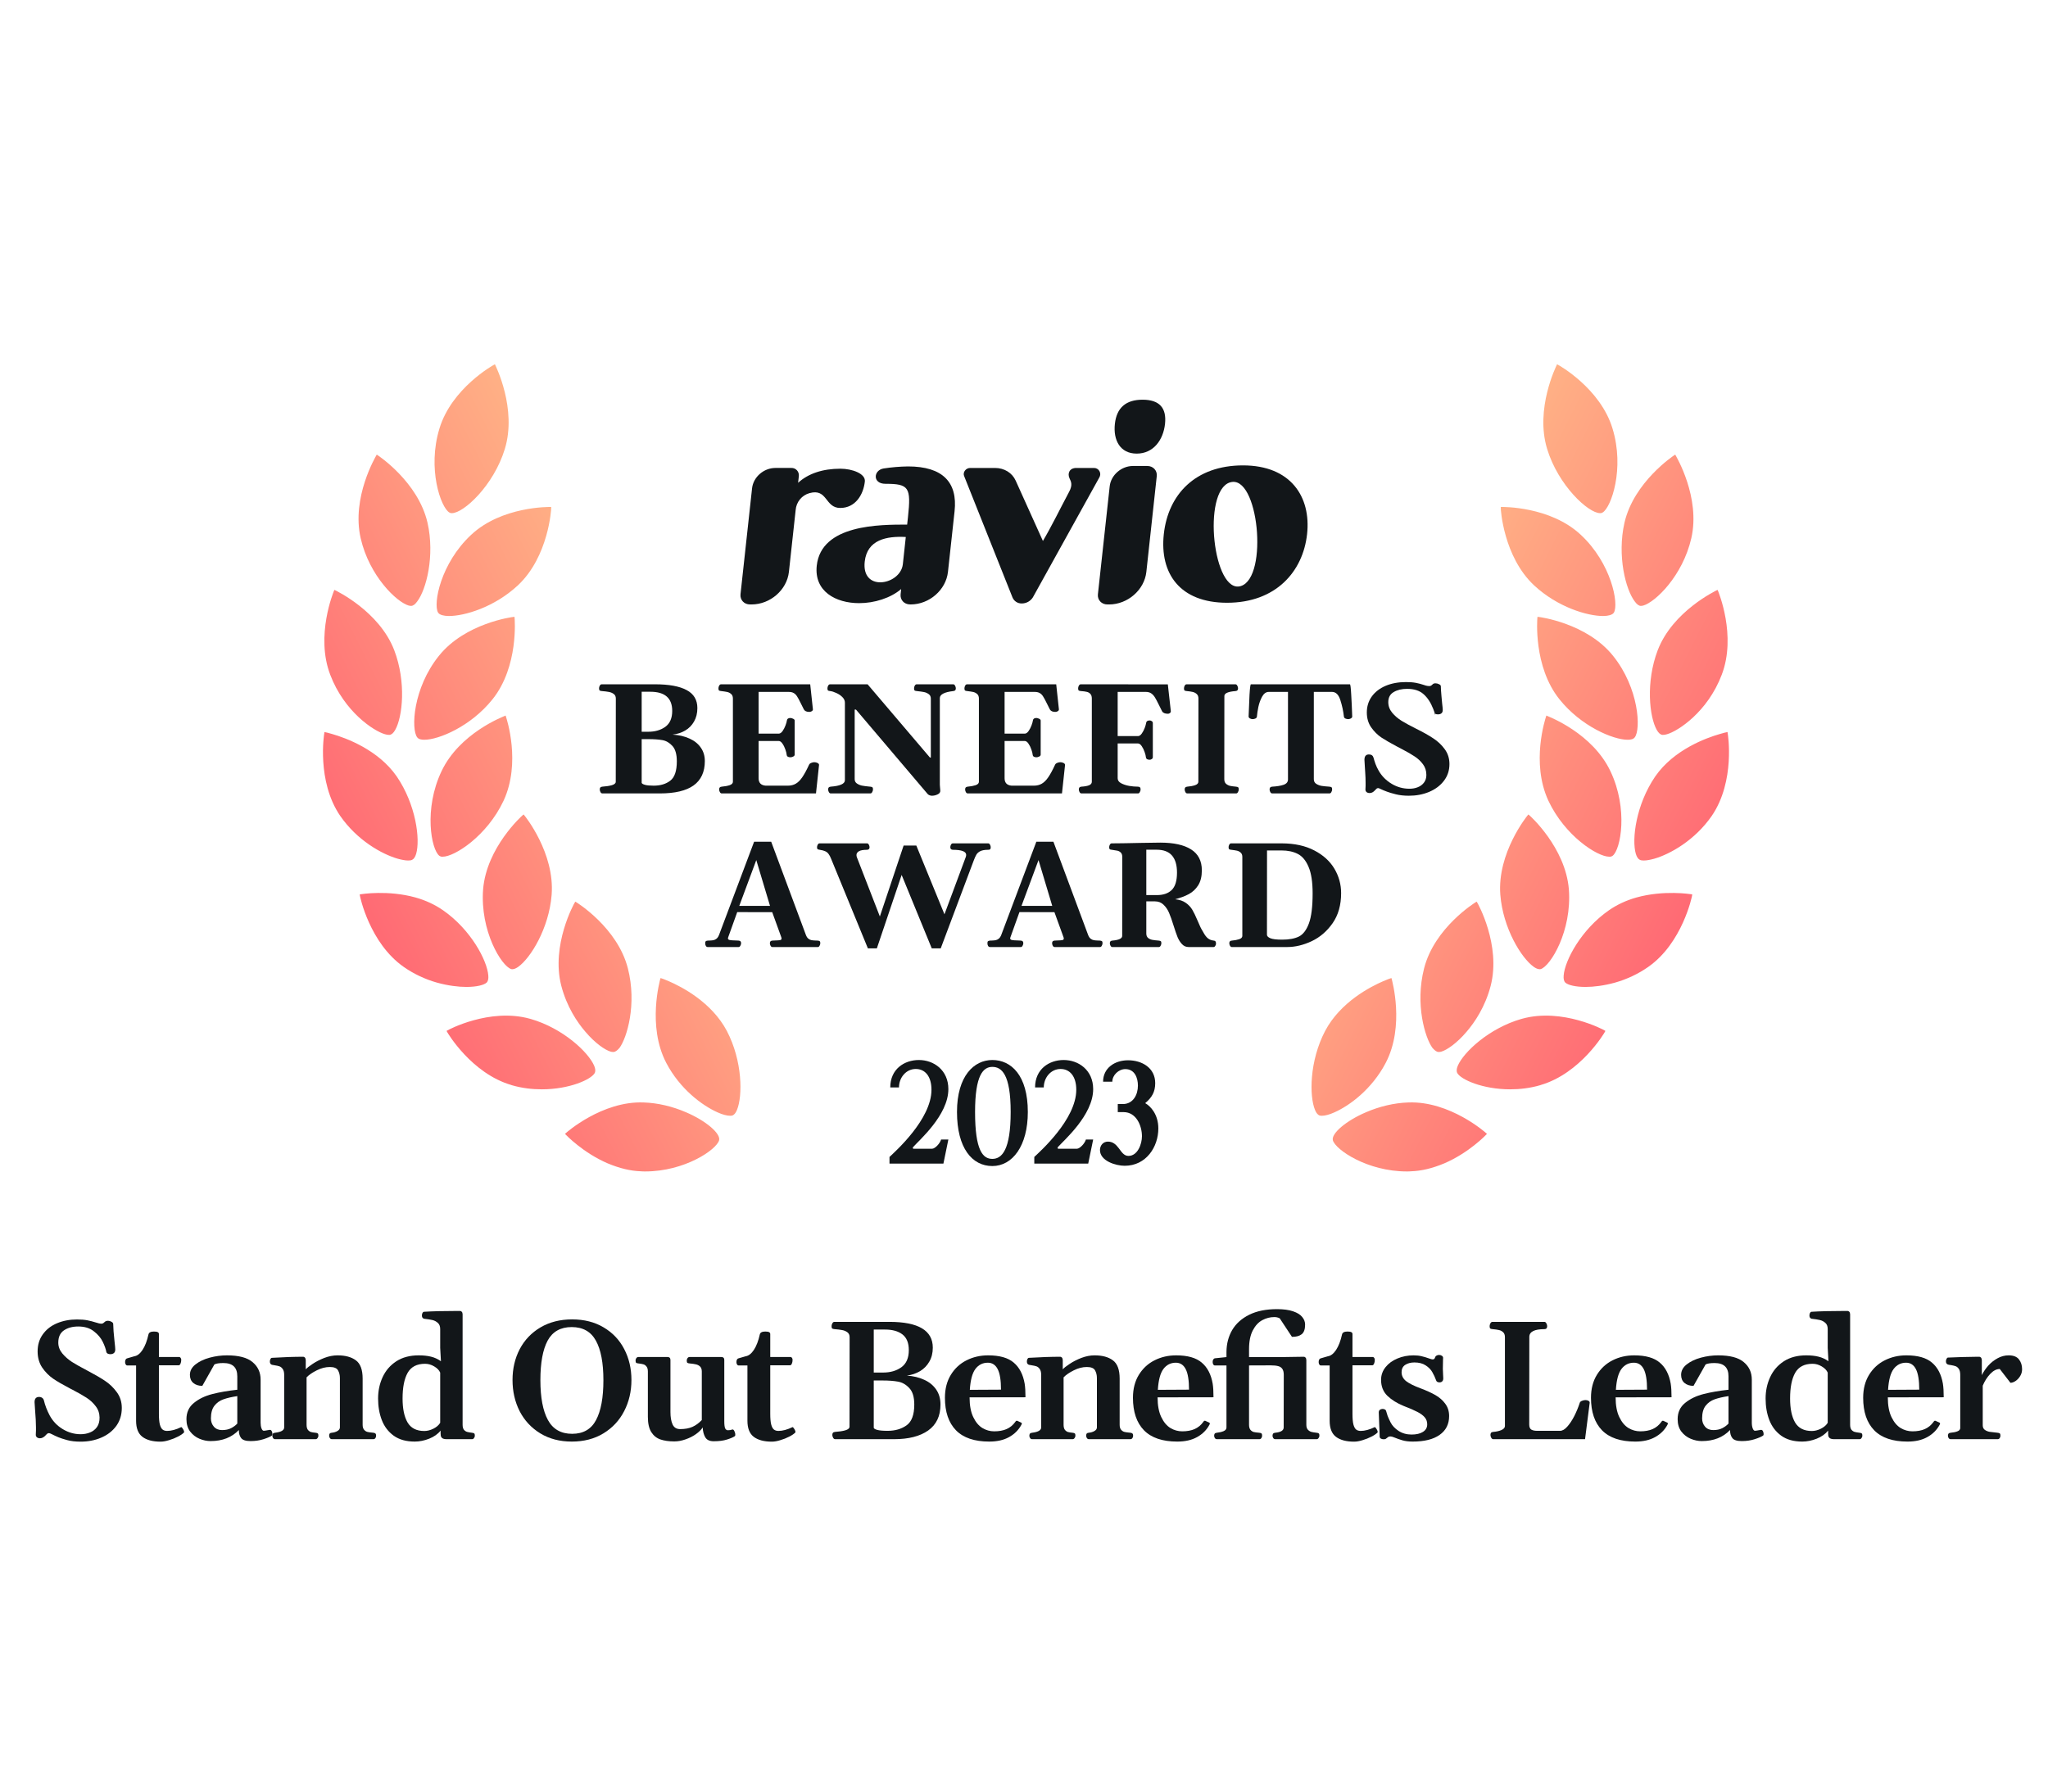 <svg width="160" height="140" viewBox="0 0 160 140" fill="none" xmlns="http://www.w3.org/2000/svg">
<path d="M6.298 112.655C5.894 112.655 5.543 112.615 5.245 112.533C4.948 112.451 4.722 112.378 4.567 112.313C4.412 112.244 4.319 112.203 4.289 112.19C4.225 112.164 4.151 112.128 4.07 112.081C4.022 112.055 3.975 112.033 3.927 112.016C3.884 111.999 3.848 111.99 3.818 111.99C3.744 111.99 3.671 112.035 3.598 112.126C3.443 112.302 3.286 112.391 3.126 112.391C3.023 112.391 2.939 112.363 2.874 112.307C2.814 112.246 2.788 112.171 2.797 112.081C2.805 111.994 2.81 111.895 2.81 111.783V111.531C2.81 111.187 2.786 110.73 2.739 110.162C2.713 109.826 2.7 109.628 2.7 109.567C2.7 109.296 2.818 109.16 3.055 109.16C3.15 109.16 3.23 109.184 3.294 109.232C3.359 109.275 3.404 109.341 3.43 109.432C3.52 109.815 3.671 110.207 3.882 110.608C4.128 111.06 4.47 111.417 4.909 111.68C5.349 111.943 5.812 112.074 6.298 112.074C6.561 112.074 6.804 112.029 7.028 111.938C7.257 111.848 7.44 111.706 7.577 111.512C7.715 111.314 7.782 111.064 7.778 110.763C7.773 110.431 7.672 110.138 7.474 109.884C7.28 109.626 7.043 109.406 6.763 109.225C6.484 109.044 6.113 108.833 5.652 108.592C5.609 108.57 5.57 108.551 5.536 108.534C5.506 108.517 5.478 108.501 5.452 108.489C4.922 108.213 4.492 107.963 4.16 107.739C3.828 107.511 3.542 107.222 3.301 106.873C3.064 106.52 2.943 106.105 2.939 105.627C2.935 105.105 3.068 104.655 3.34 104.276C3.611 103.893 3.981 103.602 4.451 103.404C4.92 103.206 5.441 103.107 6.014 103.107C6.337 103.107 6.608 103.129 6.828 103.172C7.048 103.215 7.272 103.273 7.5 103.346C7.689 103.406 7.819 103.437 7.888 103.437C7.952 103.437 8.002 103.428 8.036 103.411C8.071 103.394 8.105 103.368 8.14 103.333C8.178 103.299 8.211 103.273 8.236 103.256C8.284 103.226 8.344 103.21 8.417 103.21C8.521 103.21 8.618 103.236 8.708 103.288C8.799 103.335 8.844 103.391 8.844 103.456C8.848 103.775 8.882 104.227 8.947 104.813C8.986 105.153 9.005 105.366 9.005 105.452C9.005 105.581 8.969 105.676 8.895 105.736C8.822 105.792 8.732 105.82 8.624 105.82C8.547 105.82 8.48 105.808 8.424 105.782C8.372 105.756 8.336 105.719 8.314 105.672C8.271 105.431 8.176 105.159 8.03 104.858C7.883 104.552 7.651 104.276 7.332 104.031C7.018 103.781 6.613 103.656 6.117 103.656C5.661 103.656 5.286 103.757 4.993 103.96C4.7 104.158 4.554 104.477 4.554 104.916C4.554 105.222 4.657 105.502 4.864 105.756C5.075 106.01 5.329 106.234 5.626 106.428C5.928 106.617 6.318 106.837 6.796 107.087C7.364 107.384 7.829 107.653 8.191 107.894C8.557 108.135 8.87 108.435 9.128 108.792C9.386 109.145 9.516 109.555 9.516 110.02C9.516 110.558 9.371 111.027 9.083 111.428C8.794 111.824 8.404 112.128 7.913 112.339C7.427 112.55 6.888 112.655 6.298 112.655Z" fill="#121619"/>
<path d="M12.538 112.655C11.935 112.655 11.466 112.531 11.13 112.281C10.798 112.031 10.632 111.611 10.632 111.021V106.699H9.928C9.881 106.695 9.842 106.665 9.812 106.609C9.786 106.553 9.773 106.494 9.773 106.434C9.773 106.352 9.788 106.286 9.818 106.234C9.848 106.182 9.889 106.152 9.941 106.143L10.496 105.982C10.725 105.947 10.938 105.782 11.136 105.485C11.334 105.183 11.489 104.778 11.601 104.27C11.636 104.124 11.778 104.05 12.028 104.05C12.174 104.05 12.275 104.068 12.331 104.102C12.387 104.132 12.415 104.182 12.415 104.251V106.04H14.005C14.052 106.044 14.088 106.068 14.114 106.111C14.145 106.154 14.16 106.204 14.16 106.26C14.16 106.38 14.14 106.482 14.101 106.563C14.063 106.645 14.02 106.686 13.972 106.686H12.415V110.478C12.415 110.836 12.439 111.111 12.486 111.305C12.538 111.499 12.609 111.633 12.7 111.706C12.79 111.779 12.908 111.816 13.055 111.816C13.378 111.816 13.746 111.717 14.16 111.518C14.185 111.518 14.218 111.549 14.257 111.609C14.3 111.665 14.334 111.725 14.36 111.79C14.386 111.854 14.392 111.902 14.379 111.932C14.28 112.04 14.121 112.149 13.901 112.261C13.686 112.373 13.453 112.466 13.203 112.539C12.954 112.617 12.732 112.655 12.538 112.655Z" fill="#121619"/>
<path d="M14.566 110.898C14.566 110.364 14.761 109.94 15.153 109.626C15.545 109.307 16.026 109.076 16.594 108.934C17.163 108.788 17.811 108.676 18.539 108.598V107.552C18.539 107.203 18.448 106.942 18.267 106.77C18.086 106.598 17.815 106.512 17.453 106.512C17.122 106.512 16.887 106.548 16.749 106.622L15.806 108.295C15.517 108.295 15.283 108.219 15.102 108.069C14.925 107.918 14.837 107.707 14.837 107.436C14.837 107.121 14.981 106.85 15.27 106.622C15.563 106.389 15.933 106.212 16.381 106.092C16.829 105.971 17.279 105.911 17.731 105.911C18.653 105.911 19.32 106.087 19.734 106.441C20.152 106.789 20.36 107.246 20.36 107.81V111.176C20.36 111.348 20.384 111.497 20.431 111.622C20.479 111.742 20.537 111.803 20.606 111.803C20.662 111.803 20.77 111.788 20.929 111.757C21.024 111.74 21.075 111.732 21.084 111.732C21.149 111.732 21.198 111.768 21.233 111.841C21.267 111.91 21.284 111.986 21.284 112.068C21.284 112.119 21.271 112.156 21.245 112.177C21.116 112.268 20.897 112.363 20.587 112.462C20.281 112.561 19.945 112.61 19.579 112.61C19.208 112.61 18.963 112.533 18.842 112.378C18.722 112.223 18.661 112.022 18.661 111.777V111.745C18.11 112.322 17.374 112.61 16.452 112.61C16.163 112.61 15.875 112.55 15.586 112.429C15.298 112.309 15.054 112.121 14.856 111.867C14.662 111.609 14.566 111.286 14.566 110.898ZM16.478 110.84C16.478 111.09 16.555 111.305 16.71 111.486C16.865 111.663 17.079 111.751 17.35 111.751C17.621 111.751 17.856 111.702 18.054 111.602C18.252 111.499 18.414 111.378 18.539 111.241V109.096C18.104 109.16 17.742 109.244 17.453 109.348C17.169 109.447 16.934 109.615 16.749 109.852C16.568 110.089 16.478 110.418 16.478 110.84Z" fill="#121619"/>
<path d="M21.496 112.462C21.427 112.462 21.374 112.434 21.335 112.378C21.296 112.317 21.277 112.257 21.277 112.197C21.277 112.124 21.292 112.068 21.322 112.029C21.352 111.99 21.408 111.966 21.49 111.958C21.964 111.902 22.201 111.764 22.201 111.544V107.436C22.201 107.237 22.164 107.087 22.091 106.983C22.018 106.876 21.931 106.805 21.832 106.77C21.733 106.736 21.606 106.708 21.451 106.686C21.326 106.665 21.255 106.652 21.238 106.647C21.186 106.626 21.148 106.596 21.122 106.557C21.096 106.518 21.083 106.462 21.083 106.389C21.083 106.329 21.096 106.268 21.122 106.208C21.152 106.143 21.191 106.109 21.238 106.105C22.16 106.049 22.978 106.021 23.693 106.021C23.736 106.021 23.777 106.04 23.816 106.079C23.855 106.118 23.878 106.184 23.887 106.279V107.003C23.986 106.891 24.167 106.749 24.429 106.576C24.692 106.4 24.996 106.245 25.34 106.111C25.689 105.978 26.034 105.911 26.374 105.911C26.977 105.911 27.453 106.04 27.802 106.299C28.155 106.557 28.331 107.033 28.331 107.726V111.331C28.331 111.499 28.366 111.626 28.435 111.712C28.504 111.798 28.586 111.857 28.68 111.887C28.775 111.913 28.896 111.932 29.042 111.945C29.077 111.945 29.12 111.949 29.171 111.958C29.249 111.966 29.303 111.988 29.333 112.022C29.367 112.053 29.384 112.111 29.384 112.197C29.384 112.257 29.365 112.317 29.326 112.378C29.288 112.434 29.234 112.462 29.165 112.462H25.935C25.866 112.462 25.812 112.434 25.773 112.378C25.734 112.317 25.715 112.257 25.715 112.197C25.715 112.119 25.728 112.063 25.754 112.029C25.78 111.99 25.834 111.966 25.915 111.958C26.075 111.945 26.221 111.902 26.355 111.829C26.488 111.751 26.555 111.656 26.555 111.544V107.687C26.555 107.455 26.505 107.252 26.406 107.08C26.311 106.908 26.098 106.822 25.767 106.822C25.431 106.822 25.093 106.908 24.752 107.08C24.412 107.248 24.145 107.431 23.951 107.629V111.331C23.951 111.503 23.984 111.635 24.048 111.725C24.117 111.811 24.197 111.869 24.287 111.9C24.378 111.925 24.496 111.945 24.643 111.958C24.737 111.966 24.8 111.986 24.83 112.016C24.86 112.042 24.875 112.102 24.875 112.197C24.875 112.253 24.854 112.311 24.811 112.371C24.772 112.432 24.72 112.462 24.655 112.462H21.496Z" fill="#121619"/>
<path d="M32.4 112.649C31.733 112.649 31.186 112.496 30.759 112.19C30.333 111.88 30.023 111.473 29.829 110.969C29.635 110.465 29.538 109.903 29.538 109.283C29.538 108.68 29.657 108.122 29.894 107.61C30.131 107.097 30.486 106.686 30.96 106.376C31.438 106.066 32.021 105.911 32.711 105.911C33.081 105.911 33.402 105.945 33.673 106.014C33.944 106.079 34.203 106.197 34.448 106.37L34.39 105.323V103.857C34.39 103.645 34.33 103.486 34.209 103.378C34.089 103.266 33.947 103.191 33.783 103.152C33.619 103.114 33.398 103.079 33.117 103.049C33.066 103.027 33.027 102.997 33.001 102.959C32.975 102.92 32.962 102.864 32.962 102.791C32.962 102.73 32.975 102.67 33.001 102.61C33.031 102.545 33.07 102.511 33.117 102.506C33.802 102.463 34.655 102.442 35.676 102.442H35.947C35.995 102.442 36.038 102.463 36.076 102.506C36.115 102.545 36.137 102.61 36.141 102.7V111.331C36.141 111.503 36.175 111.635 36.244 111.725C36.318 111.811 36.401 111.867 36.496 111.893C36.595 111.919 36.718 111.941 36.864 111.958C36.959 111.966 37.022 111.986 37.052 112.016C37.082 112.042 37.097 112.102 37.097 112.197C37.097 112.253 37.076 112.311 37.032 112.371C36.994 112.432 36.942 112.462 36.877 112.462H34.913C34.754 112.462 34.638 112.438 34.565 112.391C34.496 112.343 34.453 112.276 34.435 112.19C34.422 112.104 34.418 111.971 34.422 111.79C34.212 112.057 33.914 112.268 33.531 112.423C33.148 112.574 32.771 112.649 32.4 112.649ZM33.15 111.822C33.374 111.822 33.606 111.764 33.848 111.648C34.093 111.527 34.274 111.372 34.39 111.183V107.261C34.313 107.076 34.158 106.914 33.925 106.777C33.697 106.639 33.458 106.57 33.208 106.57C32.566 106.57 32.112 106.807 31.845 107.28C31.582 107.75 31.451 108.417 31.451 109.283C31.451 110.08 31.58 110.702 31.838 111.15C32.101 111.598 32.538 111.822 33.15 111.822Z" fill="#121619"/>
<path d="M44.673 112.649C43.734 112.649 42.914 112.436 42.212 112.009C41.51 111.579 40.971 110.999 40.596 110.272C40.226 109.539 40.041 108.728 40.041 107.836C40.041 106.949 40.228 106.146 40.603 105.426C40.982 104.707 41.523 104.141 42.224 103.727C42.931 103.31 43.756 103.101 44.699 103.101C45.642 103.101 46.462 103.31 47.16 103.727C47.862 104.141 48.398 104.707 48.769 105.426C49.144 106.146 49.331 106.949 49.331 107.836C49.331 108.728 49.141 109.539 48.762 110.272C48.388 110.999 47.847 111.579 47.141 112.009C46.439 112.436 45.616 112.649 44.673 112.649ZM44.699 112.042C45.565 112.042 46.187 111.684 46.566 110.969C46.949 110.254 47.141 109.214 47.141 107.849C47.141 106.497 46.945 105.467 46.553 104.761C46.165 104.055 45.536 103.701 44.667 103.701C43.797 103.701 43.17 104.052 42.787 104.754C42.408 105.457 42.218 106.488 42.218 107.849C42.218 109.206 42.414 110.244 42.806 110.963C43.198 111.682 43.829 112.042 44.699 112.042Z" fill="#121619"/>
<path d="M52.676 112.636C52.254 112.636 51.892 112.584 51.591 112.481C51.294 112.378 51.057 112.186 50.88 111.906C50.704 111.622 50.615 111.226 50.615 110.717V107.171C50.615 106.998 50.579 106.869 50.506 106.783C50.437 106.693 50.353 106.634 50.254 106.609C50.159 106.583 50.036 106.561 49.886 106.544C49.791 106.535 49.728 106.518 49.698 106.492C49.668 106.462 49.653 106.4 49.653 106.305C49.653 106.249 49.672 106.191 49.711 106.131C49.754 106.07 49.808 106.04 49.873 106.04H52.14C52.3 106.04 52.379 106.118 52.379 106.273V110.343C52.379 110.748 52.435 111.071 52.547 111.312C52.659 111.553 52.855 111.674 53.135 111.674C53.514 111.674 53.835 111.615 54.098 111.499C54.365 111.378 54.608 111.2 54.828 110.963V107.171C54.828 106.998 54.782 106.869 54.692 106.783C54.602 106.697 54.494 106.641 54.369 106.615C54.248 106.585 54.087 106.561 53.884 106.544C53.79 106.535 53.727 106.518 53.697 106.492C53.667 106.462 53.652 106.4 53.652 106.305C53.652 106.249 53.671 106.191 53.71 106.131C53.753 106.07 53.807 106.04 53.871 106.04H56.346C56.505 106.04 56.585 106.118 56.585 106.273V111.053C56.585 111.333 56.608 111.523 56.656 111.622C56.708 111.717 56.776 111.764 56.863 111.764C56.996 111.764 57.106 111.747 57.192 111.712C57.257 111.682 57.315 111.717 57.367 111.816C57.418 111.915 57.444 112.014 57.444 112.113C57.444 112.173 57.433 112.21 57.412 112.223C57.283 112.313 57.078 112.401 56.798 112.488C56.522 112.578 56.176 112.623 55.758 112.623C55.439 112.623 55.22 112.52 55.099 112.313C54.978 112.106 54.912 111.85 54.899 111.544C54.782 111.725 54.606 111.9 54.369 112.068C54.132 112.236 53.863 112.371 53.561 112.475C53.264 112.582 52.969 112.636 52.676 112.636Z" fill="#121619"/>
<path d="M60.298 112.655C59.696 112.655 59.226 112.531 58.89 112.281C58.559 112.031 58.393 111.611 58.393 111.021V106.699H57.688C57.641 106.695 57.602 106.665 57.572 106.609C57.546 106.553 57.533 106.494 57.533 106.434C57.533 106.352 57.549 106.286 57.579 106.234C57.609 106.182 57.65 106.152 57.701 106.143L58.257 105.982C58.485 105.947 58.699 105.782 58.897 105.485C59.095 105.183 59.25 104.778 59.362 104.27C59.396 104.124 59.538 104.05 59.788 104.05C59.935 104.05 60.036 104.068 60.092 104.102C60.148 104.132 60.176 104.182 60.176 104.251V106.04H61.765C61.812 106.044 61.849 106.068 61.875 106.111C61.905 106.154 61.92 106.204 61.92 106.26C61.92 106.38 61.901 106.482 61.862 106.563C61.823 106.645 61.78 106.686 61.733 106.686H60.176V110.478C60.176 110.836 60.199 111.111 60.247 111.305C60.298 111.499 60.37 111.633 60.46 111.706C60.55 111.779 60.669 111.816 60.815 111.816C61.138 111.816 61.507 111.717 61.92 111.518C61.946 111.518 61.978 111.549 62.017 111.609C62.06 111.665 62.094 111.725 62.12 111.79C62.146 111.854 62.153 111.902 62.14 111.932C62.041 112.04 61.881 112.149 61.662 112.261C61.446 112.373 61.214 112.466 60.964 112.539C60.714 112.617 60.492 112.655 60.298 112.655Z" fill="#121619"/>
<path d="M70.853 107.494C71.356 107.528 71.804 107.636 72.196 107.817C72.593 107.993 72.905 108.245 73.133 108.573C73.361 108.9 73.475 109.294 73.475 109.755C73.475 110.651 73.155 111.327 72.513 111.783C71.871 112.236 70.982 112.462 69.845 112.462H65.245C65.18 112.462 65.127 112.423 65.084 112.345C65.045 112.268 65.025 112.197 65.025 112.132C65.025 112.059 65.04 112.003 65.071 111.964C65.101 111.925 65.157 111.902 65.239 111.893C65.553 111.872 65.82 111.831 66.04 111.77C66.259 111.706 66.369 111.609 66.369 111.48L66.376 104.49C66.376 104.317 66.315 104.188 66.195 104.102C66.074 104.016 65.936 103.96 65.781 103.934C65.626 103.904 65.432 103.88 65.2 103.863C65.105 103.854 65.043 103.837 65.013 103.811C64.982 103.781 64.967 103.719 64.967 103.624C64.967 103.559 64.987 103.488 65.025 103.411C65.069 103.333 65.122 103.294 65.187 103.294H69.483C71.744 103.294 72.875 103.966 72.875 105.31C72.875 105.728 72.784 106.092 72.603 106.402C72.427 106.712 72.186 106.96 71.88 107.145C71.574 107.326 71.232 107.442 70.853 107.494ZM68.262 107.255H68.992C69.561 107.255 70.037 107.117 70.42 106.841C70.807 106.561 71.001 106.115 71.001 105.504C71.001 104.94 70.835 104.531 70.504 104.276C70.176 104.022 69.722 103.895 69.141 103.895H68.262V107.255ZM69.341 111.809C69.927 111.809 70.42 111.667 70.82 111.383C71.225 111.099 71.428 110.556 71.428 109.755C71.428 109.165 71.296 108.734 71.034 108.463C70.775 108.187 70.482 108.021 70.155 107.965C69.832 107.905 69.429 107.875 68.947 107.875H68.262V111.57C68.275 111.635 68.368 111.691 68.54 111.738C68.716 111.785 68.983 111.809 69.341 111.809Z" fill="#121619"/>
<path d="M77.286 112.649C76.127 112.649 75.26 112.354 74.683 111.764C74.11 111.174 73.823 110.328 73.823 109.225C73.823 108.532 73.976 107.935 74.282 107.436C74.588 106.936 74.997 106.557 75.51 106.299C76.022 106.04 76.584 105.911 77.196 105.911C78.091 105.911 78.759 106.1 79.198 106.479C79.642 106.854 79.926 107.401 80.051 108.12C80.094 108.383 80.116 108.738 80.116 109.186L75.749 109.193C75.749 109.822 75.843 110.334 76.033 110.73C76.222 111.127 76.461 111.413 76.75 111.59C77.038 111.762 77.346 111.848 77.674 111.848C78.044 111.848 78.365 111.79 78.636 111.674C78.908 111.553 79.134 111.368 79.315 111.118C79.319 111.114 79.328 111.101 79.341 111.079C79.358 111.053 79.375 111.036 79.392 111.027C79.414 111.019 79.437 111.017 79.463 111.021L79.76 111.157C79.808 111.174 79.832 111.2 79.832 111.234C79.832 111.256 79.819 111.292 79.793 111.344C79.573 111.749 79.252 112.068 78.83 112.3C78.412 112.533 77.898 112.649 77.286 112.649ZM78.203 108.592C78.203 107.86 78.117 107.326 77.945 106.99C77.773 106.654 77.516 106.486 77.176 106.486C76.776 106.486 76.453 106.647 76.207 106.97C75.962 107.293 75.815 107.838 75.768 108.605L78.203 108.592Z" fill="#121619"/>
<path d="M80.638 112.462C80.569 112.462 80.515 112.434 80.477 112.378C80.438 112.317 80.418 112.257 80.418 112.197C80.418 112.124 80.433 112.068 80.463 112.029C80.494 111.99 80.55 111.966 80.632 111.958C81.105 111.902 81.342 111.764 81.342 111.544V107.436C81.342 107.237 81.305 107.087 81.232 106.983C81.159 106.876 81.073 106.805 80.974 106.77C80.875 106.736 80.748 106.708 80.593 106.686C80.468 106.665 80.397 106.652 80.379 106.647C80.328 106.626 80.289 106.596 80.263 106.557C80.237 106.518 80.225 106.462 80.225 106.389C80.225 106.329 80.237 106.268 80.263 106.208C80.293 106.143 80.332 106.109 80.379 106.105C81.301 106.049 82.12 106.021 82.835 106.021C82.877 106.021 82.918 106.04 82.957 106.079C82.996 106.118 83.02 106.184 83.028 106.279V107.003C83.127 106.891 83.308 106.749 83.571 106.576C83.834 106.4 84.137 106.245 84.482 106.111C84.831 105.978 85.175 105.911 85.516 105.911C86.118 105.911 86.594 106.04 86.943 106.299C87.296 106.557 87.473 107.033 87.473 107.726V111.331C87.473 111.499 87.507 111.626 87.576 111.712C87.645 111.798 87.727 111.857 87.822 111.887C87.917 111.913 88.037 111.932 88.184 111.945C88.218 111.945 88.261 111.949 88.313 111.958C88.39 111.966 88.444 111.988 88.474 112.022C88.509 112.053 88.526 112.111 88.526 112.197C88.526 112.257 88.507 112.317 88.468 112.378C88.429 112.434 88.375 112.462 88.306 112.462H85.076C85.007 112.462 84.954 112.434 84.915 112.378C84.876 112.317 84.857 112.257 84.857 112.197C84.857 112.119 84.87 112.063 84.895 112.029C84.921 111.99 84.975 111.966 85.057 111.958C85.216 111.945 85.363 111.902 85.496 111.829C85.63 111.751 85.696 111.656 85.696 111.544V107.687C85.696 107.455 85.647 107.252 85.548 107.08C85.453 106.908 85.24 106.822 84.908 106.822C84.572 106.822 84.234 106.908 83.894 107.08C83.554 107.248 83.287 107.431 83.093 107.629V111.331C83.093 111.503 83.125 111.635 83.19 111.725C83.259 111.811 83.338 111.869 83.429 111.9C83.519 111.925 83.638 111.945 83.784 111.958C83.879 111.966 83.941 111.986 83.972 112.016C84.002 112.042 84.017 112.102 84.017 112.197C84.017 112.253 83.995 112.311 83.952 112.371C83.913 112.432 83.862 112.462 83.797 112.462H80.638Z" fill="#121619"/>
<path d="M91.975 112.649C90.816 112.649 89.948 112.354 89.371 111.764C88.799 111.174 88.512 110.328 88.512 109.225C88.512 108.532 88.665 107.935 88.971 107.436C89.277 106.936 89.686 106.557 90.198 106.299C90.711 106.04 91.273 105.911 91.884 105.911C92.78 105.911 93.448 106.1 93.887 106.479C94.331 106.854 94.615 107.401 94.74 108.12C94.783 108.383 94.804 108.738 94.804 109.186L90.437 109.193C90.437 109.822 90.532 110.334 90.722 110.73C90.911 111.127 91.15 111.413 91.439 111.59C91.727 111.762 92.035 111.848 92.362 111.848C92.733 111.848 93.054 111.79 93.325 111.674C93.596 111.553 93.823 111.368 94.003 111.118C94.008 111.114 94.016 111.101 94.029 111.079C94.046 111.053 94.064 111.036 94.081 111.027C94.102 111.019 94.126 111.017 94.152 111.021L94.449 111.157C94.496 111.174 94.52 111.2 94.52 111.234C94.52 111.256 94.507 111.292 94.481 111.344C94.262 111.749 93.941 112.068 93.519 112.3C93.101 112.533 92.586 112.649 91.975 112.649ZM92.892 108.592C92.892 107.86 92.806 107.326 92.634 106.99C92.462 106.654 92.205 106.486 91.865 106.486C91.465 106.486 91.141 106.647 90.896 106.97C90.65 107.293 90.504 107.838 90.457 108.605L92.892 108.592Z" fill="#121619"/>
<path d="M95.075 112.462C95.006 112.462 94.952 112.434 94.913 112.378C94.874 112.317 94.855 112.257 94.855 112.197C94.855 112.124 94.87 112.068 94.9 112.029C94.93 111.99 94.987 111.966 95.068 111.958C95.271 111.936 95.445 111.895 95.592 111.835C95.742 111.77 95.818 111.674 95.818 111.544V106.699H94.894C94.847 106.695 94.808 106.665 94.778 106.609C94.752 106.553 94.739 106.494 94.739 106.434C94.739 106.283 94.79 106.187 94.894 106.143L95.818 106.047V105.646C95.822 105.009 95.971 104.438 96.263 103.934C96.561 103.43 97.004 103.032 97.594 102.739C98.184 102.446 98.908 102.3 99.765 102.3C100.273 102.3 100.691 102.356 101.018 102.468C101.35 102.58 101.589 102.728 101.735 102.913C101.886 103.094 101.961 103.292 101.961 103.508C101.961 103.874 101.871 104.126 101.69 104.264C101.514 104.401 101.262 104.468 100.934 104.464L99.978 103.017C99.909 102.982 99.845 102.959 99.784 102.946C99.728 102.928 99.651 102.92 99.552 102.92C99.229 102.92 98.919 102.999 98.621 103.159C98.324 103.314 98.077 103.579 97.879 103.953C97.68 104.328 97.581 104.823 97.581 105.439V106.047H100.094C100.349 106.047 100.786 106.04 101.406 106.027L101.865 106.021C101.912 106.021 101.955 106.042 101.994 106.085C102.033 106.124 102.054 106.189 102.058 106.279V111.331C102.058 111.503 102.097 111.633 102.175 111.719C102.256 111.805 102.349 111.863 102.452 111.893C102.56 111.919 102.691 111.941 102.847 111.958C102.941 111.966 103.004 111.986 103.034 112.016C103.064 112.042 103.079 112.102 103.079 112.197C103.079 112.253 103.058 112.311 103.015 112.371C102.976 112.432 102.924 112.462 102.859 112.462H99.636C99.567 112.462 99.513 112.434 99.474 112.378C99.436 112.317 99.416 112.257 99.416 112.197C99.416 112.124 99.431 112.068 99.461 112.029C99.492 111.99 99.547 111.966 99.629 111.958C100.069 111.915 100.288 111.777 100.288 111.544L100.295 107.436C100.295 107.229 100.256 107.072 100.178 106.964C100.105 106.856 99.995 106.785 99.849 106.751C99.707 106.712 99.511 106.693 99.261 106.693L97.581 106.699V111.331C97.581 111.503 97.616 111.635 97.685 111.725C97.754 111.811 97.84 111.869 97.943 111.9C98.051 111.925 98.193 111.945 98.37 111.958C98.464 111.966 98.527 111.986 98.557 112.016C98.587 112.042 98.602 112.102 98.602 112.197C98.602 112.257 98.583 112.317 98.544 112.378C98.505 112.434 98.451 112.462 98.382 112.462H95.075Z" fill="#121619"/>
<path d="M105.785 112.655C105.182 112.655 104.713 112.531 104.377 112.281C104.045 112.031 103.879 111.611 103.879 111.021V106.699H103.175C103.128 106.695 103.089 106.665 103.059 106.609C103.033 106.553 103.02 106.494 103.02 106.434C103.02 106.352 103.035 106.286 103.065 106.234C103.095 106.182 103.136 106.152 103.188 106.143L103.743 105.982C103.972 105.947 104.185 105.782 104.383 105.485C104.581 105.183 104.736 104.778 104.848 104.27C104.883 104.124 105.025 104.05 105.275 104.05C105.421 104.05 105.522 104.068 105.578 104.102C105.634 104.132 105.662 104.182 105.662 104.251V106.04H107.251C107.299 106.044 107.335 106.068 107.361 106.111C107.391 106.154 107.406 106.204 107.406 106.26C107.406 106.38 107.387 106.482 107.348 106.563C107.31 106.645 107.267 106.686 107.219 106.686H105.662V110.478C105.662 110.836 105.686 111.111 105.733 111.305C105.785 111.499 105.856 111.633 105.946 111.706C106.037 111.779 106.155 111.816 106.302 111.816C106.625 111.816 106.993 111.717 107.406 111.518C107.432 111.518 107.465 111.549 107.503 111.609C107.546 111.665 107.581 111.725 107.607 111.79C107.633 111.854 107.639 111.902 107.626 111.932C107.527 112.04 107.368 112.149 107.148 112.261C106.933 112.373 106.7 112.466 106.45 112.539C106.201 112.617 105.979 112.655 105.785 112.655Z" fill="#121619"/>
<path d="M110.364 112.649C110.059 112.649 109.794 112.617 109.57 112.552C109.35 112.488 109.124 112.408 108.891 112.313C108.788 112.27 108.7 112.248 108.626 112.248C108.562 112.248 108.51 112.259 108.471 112.281C108.437 112.298 108.403 112.324 108.368 112.358C108.329 112.393 108.291 112.421 108.252 112.442C108.213 112.46 108.159 112.468 108.09 112.468C108.004 112.468 107.931 112.449 107.871 112.41C107.815 112.371 107.787 112.322 107.787 112.261C107.787 112.132 107.782 111.988 107.774 111.829C107.765 111.669 107.759 111.516 107.754 111.37C107.728 110.844 107.716 110.513 107.716 110.375C107.716 110.28 107.744 110.211 107.8 110.168C107.86 110.121 107.931 110.097 108.013 110.097C108.082 110.097 108.14 110.11 108.187 110.136C108.239 110.162 108.271 110.196 108.284 110.239C108.323 110.381 108.364 110.515 108.407 110.64C108.454 110.765 108.532 110.935 108.639 111.15C108.769 111.404 108.977 111.626 109.266 111.816C109.559 112.005 109.897 112.1 110.28 112.1C110.651 112.1 110.946 112.031 111.165 111.893C111.389 111.755 111.501 111.557 111.501 111.299C111.501 111.088 111.437 110.907 111.308 110.756C111.178 110.601 110.987 110.459 110.733 110.33C110.478 110.196 110.121 110.041 109.66 109.865C109.143 109.654 108.719 109.389 108.387 109.07C108.06 108.751 107.896 108.336 107.896 107.823C107.896 107.457 108.013 107.128 108.245 106.835C108.478 106.542 108.788 106.316 109.176 106.156C109.563 105.993 109.983 105.911 110.435 105.911C110.677 105.911 110.89 105.935 111.075 105.982C111.26 106.025 111.447 106.081 111.637 106.15C111.779 106.202 111.872 106.227 111.915 106.227C111.979 106.227 112.022 106.217 112.044 106.195C112.07 106.169 112.089 106.139 112.102 106.105C112.115 106.066 112.128 106.036 112.141 106.014C112.167 105.971 112.205 105.939 112.257 105.917C112.309 105.892 112.365 105.879 112.425 105.879C112.511 105.879 112.585 105.9 112.645 105.943C112.709 105.982 112.742 106.036 112.742 106.105C112.742 106.156 112.74 106.206 112.735 106.253C112.727 106.477 112.722 106.716 112.722 106.97C112.722 107.009 112.729 107.164 112.742 107.436C112.75 107.573 112.755 107.664 112.755 107.707C112.755 107.815 112.727 107.894 112.671 107.946C112.619 107.998 112.55 108.023 112.464 108.023C112.404 108.023 112.35 108.013 112.302 107.991C112.255 107.965 112.225 107.935 112.212 107.901C112.117 107.642 112.012 107.414 111.895 107.216C111.783 107.018 111.611 106.843 111.379 106.693C111.15 106.542 110.857 106.466 110.5 106.466C110.216 106.466 109.977 106.529 109.783 106.654C109.593 106.779 109.499 106.97 109.499 107.229C109.499 107.504 109.617 107.737 109.854 107.927C110.095 108.112 110.472 108.299 110.984 108.489C111.432 108.657 111.816 108.831 112.134 109.012C112.453 109.193 112.712 109.419 112.91 109.69C113.112 109.962 113.213 110.282 113.213 110.653C113.213 111.286 112.966 111.777 112.47 112.126C111.979 112.475 111.277 112.649 110.364 112.649Z" fill="#121619"/>
<path d="M116.661 112.462C116.596 112.462 116.543 112.423 116.5 112.345C116.461 112.268 116.441 112.197 116.441 112.132C116.441 112.059 116.456 112.003 116.487 111.964C116.517 111.925 116.573 111.902 116.655 111.893C116.896 111.876 117.109 111.829 117.294 111.751C117.479 111.669 117.572 111.564 117.572 111.434V104.49C117.572 104.317 117.525 104.188 117.43 104.102C117.339 104.016 117.232 103.96 117.107 103.934C116.986 103.904 116.82 103.88 116.609 103.863C116.515 103.854 116.452 103.837 116.422 103.811C116.392 103.781 116.377 103.719 116.377 103.624C116.377 103.559 116.396 103.488 116.435 103.411C116.478 103.333 116.532 103.294 116.596 103.294H120.654C120.718 103.294 120.77 103.333 120.809 103.411C120.852 103.488 120.873 103.559 120.873 103.624C120.873 103.783 120.802 103.863 120.66 103.863C119.872 103.863 119.478 104.065 119.478 104.47L119.471 111.318C119.471 111.512 119.525 111.643 119.633 111.712C119.745 111.777 119.896 111.809 120.085 111.809H121.875C122.064 111.809 122.256 111.697 122.45 111.473C122.648 111.249 122.831 110.971 122.999 110.64C123.167 110.304 123.307 109.964 123.419 109.619C123.44 109.55 123.498 109.499 123.593 109.464C123.688 109.425 123.778 109.406 123.864 109.406C123.955 109.406 124.034 109.425 124.103 109.464C124.172 109.503 124.202 109.557 124.194 109.626L123.832 112.462H116.661Z" fill="#121619"/>
<path d="M127.759 112.649C126.6 112.649 125.732 112.354 125.155 111.764C124.583 111.174 124.296 110.328 124.296 109.225C124.296 108.532 124.449 107.935 124.755 107.436C125.061 106.936 125.47 106.557 125.982 106.299C126.495 106.04 127.057 105.911 127.668 105.911C128.564 105.911 129.232 106.1 129.671 106.479C130.115 106.854 130.399 107.401 130.524 108.12C130.567 108.383 130.589 108.738 130.589 109.186L126.221 109.193C126.221 109.822 126.316 110.334 126.506 110.73C126.695 111.127 126.934 111.413 127.223 111.59C127.511 111.762 127.819 111.848 128.147 111.848C128.517 111.848 128.838 111.79 129.109 111.674C129.38 111.553 129.607 111.368 129.787 111.118C129.792 111.114 129.8 111.101 129.813 111.079C129.83 111.053 129.848 111.036 129.865 111.027C129.886 111.019 129.91 111.017 129.936 111.021L130.233 111.157C130.281 111.174 130.304 111.2 130.304 111.234C130.304 111.256 130.291 111.292 130.265 111.344C130.046 111.749 129.725 112.068 129.303 112.3C128.885 112.533 128.37 112.649 127.759 112.649ZM128.676 108.592C128.676 107.86 128.59 107.326 128.418 106.99C128.246 106.654 127.989 106.486 127.649 106.486C127.249 106.486 126.926 106.647 126.68 106.97C126.435 107.293 126.288 107.838 126.241 108.605L128.676 108.592Z" fill="#121619"/>
<path d="M131.066 110.898C131.066 110.364 131.261 109.94 131.653 109.626C132.045 109.307 132.526 109.076 133.094 108.934C133.663 108.788 134.311 108.676 135.039 108.598V107.552C135.039 107.203 134.948 106.942 134.767 106.77C134.586 106.598 134.315 106.512 133.953 106.512C133.622 106.512 133.387 106.548 133.249 106.622L132.306 108.295C132.017 108.295 131.783 108.219 131.602 108.069C131.425 107.918 131.337 107.707 131.337 107.436C131.337 107.121 131.481 106.85 131.77 106.622C132.063 106.389 132.433 106.212 132.881 106.092C133.329 105.971 133.779 105.911 134.231 105.911C135.153 105.911 135.82 106.087 136.234 106.441C136.652 106.789 136.86 107.246 136.86 107.81V111.176C136.86 111.348 136.884 111.497 136.932 111.622C136.979 111.742 137.037 111.803 137.106 111.803C137.162 111.803 137.27 111.788 137.429 111.757C137.524 111.74 137.575 111.732 137.584 111.732C137.649 111.732 137.698 111.768 137.733 111.841C137.767 111.91 137.784 111.986 137.784 112.068C137.784 112.119 137.771 112.156 137.746 112.177C137.616 112.268 137.397 112.363 137.087 112.462C136.781 112.561 136.445 112.61 136.079 112.61C135.708 112.61 135.463 112.533 135.342 112.378C135.222 112.223 135.161 112.022 135.161 111.777V111.745C134.61 112.322 133.874 112.61 132.952 112.61C132.663 112.61 132.375 112.55 132.086 112.429C131.798 112.309 131.554 112.121 131.356 111.867C131.162 111.609 131.066 111.286 131.066 110.898ZM132.978 110.84C132.978 111.09 133.055 111.305 133.21 111.486C133.365 111.663 133.579 111.751 133.85 111.751C134.121 111.751 134.356 111.702 134.554 111.602C134.752 111.499 134.914 111.378 135.039 111.241V109.096C134.604 109.16 134.242 109.244 133.953 109.348C133.669 109.447 133.434 109.615 133.249 109.852C133.068 110.089 132.978 110.418 132.978 110.84Z" fill="#121619"/>
<path d="M140.8 112.649C140.133 112.649 139.586 112.496 139.159 112.19C138.733 111.88 138.423 111.473 138.229 110.969C138.035 110.465 137.938 109.903 137.938 109.283C137.938 108.68 138.057 108.122 138.294 107.61C138.53 107.097 138.886 106.686 139.36 106.376C139.838 106.066 140.421 105.911 141.11 105.911C141.481 105.911 141.802 105.945 142.073 106.014C142.344 106.079 142.603 106.197 142.848 106.37L142.79 105.323V103.857C142.79 103.645 142.73 103.486 142.609 103.378C142.489 103.266 142.346 103.191 142.183 103.152C142.019 103.114 141.797 103.079 141.517 103.049C141.466 103.027 141.427 102.997 141.401 102.959C141.375 102.92 141.362 102.864 141.362 102.791C141.362 102.73 141.375 102.67 141.401 102.61C141.431 102.545 141.47 102.511 141.517 102.506C142.202 102.463 143.055 102.442 144.076 102.442H144.347C144.394 102.442 144.437 102.463 144.476 102.506C144.515 102.545 144.536 102.61 144.541 102.7V111.331C144.541 111.503 144.575 111.635 144.644 111.725C144.717 111.811 144.801 111.867 144.896 111.893C144.995 111.919 145.118 111.941 145.264 111.958C145.359 111.966 145.422 111.986 145.452 112.016C145.482 112.042 145.497 112.102 145.497 112.197C145.497 112.253 145.475 112.311 145.432 112.371C145.394 112.432 145.342 112.462 145.277 112.462H143.313C143.154 112.462 143.038 112.438 142.964 112.391C142.896 112.343 142.852 112.276 142.835 112.19C142.822 112.104 142.818 111.971 142.822 111.79C142.611 112.057 142.314 112.268 141.931 112.423C141.547 112.574 141.171 112.649 140.8 112.649ZM141.55 111.822C141.774 111.822 142.006 111.764 142.247 111.648C142.493 111.527 142.674 111.372 142.79 111.183V107.261C142.712 107.076 142.557 106.914 142.325 106.777C142.097 106.639 141.858 106.57 141.608 106.57C140.966 106.57 140.512 106.807 140.245 107.28C139.982 107.75 139.851 108.417 139.851 109.283C139.851 110.08 139.98 110.702 140.238 111.15C140.501 111.598 140.938 111.822 141.55 111.822Z" fill="#121619"/>
<path d="M149.023 112.649C147.865 112.649 146.997 112.354 146.42 111.764C145.847 111.174 145.56 110.328 145.56 109.225C145.56 108.532 145.713 107.935 146.019 107.436C146.325 106.936 146.734 106.557 147.247 106.299C147.759 106.04 148.321 105.911 148.933 105.911C149.829 105.911 150.496 106.1 150.935 106.479C151.379 106.854 151.663 107.401 151.788 108.12C151.831 108.383 151.853 108.738 151.853 109.186L147.486 109.193C147.486 109.822 147.58 110.334 147.77 110.73C147.959 111.127 148.198 111.413 148.487 111.59C148.776 111.762 149.083 111.848 149.411 111.848C149.781 111.848 150.102 111.79 150.373 111.674C150.645 111.553 150.871 111.368 151.052 111.118C151.056 111.114 151.065 111.101 151.078 111.079C151.095 111.053 151.112 111.036 151.129 111.027C151.151 111.019 151.174 111.017 151.2 111.021L151.498 111.157C151.545 111.174 151.569 111.2 151.569 111.234C151.569 111.256 151.556 111.292 151.53 111.344C151.31 111.749 150.989 112.068 150.567 112.3C150.149 112.533 149.635 112.649 149.023 112.649ZM149.941 108.592C149.941 107.86 149.854 107.326 149.682 106.99C149.51 106.654 149.254 106.486 148.913 106.486C148.513 106.486 148.19 106.647 147.944 106.97C147.699 107.293 147.552 107.838 147.505 108.605L149.941 108.592Z" fill="#121619"/>
<path d="M152.401 112.462C152.332 112.462 152.278 112.434 152.239 112.378C152.201 112.317 152.181 112.257 152.181 112.197C152.181 112.124 152.196 112.068 152.226 112.029C152.257 111.99 152.313 111.966 152.394 111.958C152.606 111.941 152.782 111.904 152.924 111.848C153.071 111.792 153.144 111.706 153.144 111.59V107.436C153.144 107.233 153.107 107.078 153.034 106.97C152.961 106.863 152.875 106.792 152.776 106.757C152.677 106.723 152.547 106.693 152.388 106.667C152.366 106.662 152.334 106.658 152.291 106.654C152.248 106.645 152.211 106.637 152.181 106.628C152.13 106.606 152.091 106.576 152.065 106.538C152.039 106.499 152.026 106.443 152.026 106.37C152.026 106.309 152.041 106.249 152.071 106.189C152.102 106.124 152.138 106.09 152.181 106.085C152.892 106.051 153.654 106.029 154.468 106.021H154.636C154.679 106.021 154.72 106.04 154.759 106.079C154.798 106.118 154.821 106.184 154.83 106.279V107.455C154.964 107.188 155.134 106.938 155.34 106.706C155.551 106.473 155.793 106.283 156.064 106.137C156.335 105.986 156.624 105.911 156.93 105.911C157.3 105.911 157.567 106.016 157.731 106.227C157.894 106.434 157.976 106.69 157.976 106.996C157.976 107.186 157.927 107.362 157.828 107.526C157.729 107.69 157.608 107.819 157.466 107.914C157.324 108.008 157.19 108.056 157.065 108.056L156.232 106.977C155.978 106.977 155.728 107.106 155.483 107.364C155.241 107.623 155.048 107.929 154.901 108.282V111.376C154.901 111.536 154.957 111.656 155.069 111.738C155.185 111.816 155.31 111.865 155.444 111.887C155.577 111.908 155.78 111.932 156.051 111.958C156.146 111.966 156.208 111.986 156.238 112.016C156.269 112.042 156.284 112.102 156.284 112.197C156.284 112.257 156.264 112.317 156.225 112.378C156.187 112.434 156.133 112.462 156.064 112.462H152.401Z" fill="#121619"/>
<path d="M119.823 75.552C119.995 75.675 120.155 75.737 120.278 75.737C120.315 75.737 120.34 75.737 120.377 75.725C121.127 75.49 122.814 72.757 122.568 69.492C122.297 66.216 119.515 63.73 119.478 63.705L119.404 63.644L119.343 63.718C119.318 63.742 116.955 66.648 117.213 69.925C117.422 72.547 118.863 74.871 119.823 75.552ZM112.388 82.204H112.425C112.487 82.204 112.536 82.192 112.597 82.18C113.028 82.056 113.804 81.537 114.579 80.621C115.207 79.892 116.032 78.68 116.462 77.023C117.275 73.845 115.441 70.568 115.416 70.543L115.367 70.457L115.281 70.506C115.244 70.531 112.068 72.485 111.256 75.675C110.542 78.47 111.33 81.091 111.908 81.883C112.093 82.093 112.24 82.204 112.388 82.204ZM120.894 55.952L120.807 55.915L120.783 56.002C120.734 56.15 119.589 59.6 120.967 62.568C122.26 65.325 124.795 66.945 125.719 66.945C125.78 66.945 125.829 66.945 125.866 66.933L125.891 66.92C125.928 66.908 125.965 66.896 125.989 66.871C126.617 66.389 127.22 63.223 125.817 60.268C124.414 57.3 121.029 56.014 120.894 55.952ZM129.51 50.808C128.562 53.294 128.857 56.026 129.436 57.04C129.571 57.275 129.707 57.399 129.867 57.424H129.941C130.014 57.424 130.113 57.411 130.236 57.374C131.11 57.127 133.412 55.618 134.507 52.737C135.689 49.67 134.236 46.22 134.224 46.183L134.187 46.097L134.101 46.134C134.076 46.158 130.691 47.741 129.51 50.808ZM127.479 57.77C127.577 57.745 127.651 57.696 127.713 57.621C128.205 57.003 128.057 53.776 126.014 51.241C123.958 48.681 120.253 48.211 120.217 48.211L120.118 48.199L120.106 48.298C120.106 48.335 119.773 52.069 121.829 54.641C123.528 56.768 126.039 57.807 127.159 57.807C127.282 57.807 127.393 57.795 127.479 57.77ZM125.005 40.099C125.054 40.099 125.091 40.099 125.128 40.087L125.14 40.075C125.14 40.075 125.152 40.075 125.165 40.062C125.177 40.062 125.189 40.05 125.202 40.05C125.879 39.654 126.937 36.612 125.977 33.484C125.029 30.343 121.767 28.525 121.731 28.513L121.644 28.463L121.607 28.55C121.595 28.587 119.909 31.938 120.869 35.079C121.743 37.948 124.094 40.099 125.005 40.099ZM119.847 45.738C121.694 47.457 124.02 48.137 125.239 48.137C125.448 48.137 125.62 48.112 125.756 48.075C125.928 48.026 126.039 47.952 126.088 47.865C126.482 47.185 125.891 44.019 123.503 41.794C121.115 39.555 117.386 39.617 117.349 39.617H117.25V39.716C117.238 39.753 117.447 43.488 119.847 45.738ZM128.193 47.346C128.242 47.346 128.316 47.333 128.377 47.321C129.325 47.049 131.455 45.008 132.132 42.066C132.87 38.863 130.938 35.648 130.925 35.611L130.876 35.524L130.802 35.574C130.765 35.598 127.651 37.651 126.913 40.841C126.322 43.426 127.011 46.097 127.725 47.012C127.885 47.234 128.045 47.346 128.193 47.346ZM110.025 86.149C108.917 86.186 107.772 86.458 106.714 86.916C105.175 87.571 103.993 88.573 104.129 89.104C104.338 89.846 106.825 91.54 109.902 91.54C110.013 91.54 110.123 91.54 110.234 91.528C111.059 91.503 111.908 91.293 112.831 90.91C114.764 90.081 116.093 88.684 116.105 88.671L116.167 88.597L116.093 88.535C116.081 88.523 113.287 86.025 110.025 86.149ZM108.252 83.07C109.779 80.164 108.732 76.553 108.732 76.516L108.708 76.43L108.622 76.454C108.609 76.454 108.4 76.528 108.055 76.677C107.083 77.097 104.72 78.297 103.526 80.56C102.295 82.909 102.283 85.654 102.738 86.742C102.836 86.99 102.972 87.138 103.12 87.175C103.169 87.188 103.218 87.188 103.28 87.188C103.513 87.188 103.858 87.101 104.24 86.928C105.471 86.384 107.194 85.085 108.252 83.07ZM118.912 79.608C118.9 79.608 118.887 79.608 118.887 79.62H118.863C116.327 80.349 114.345 82.217 113.89 83.28C113.791 83.515 113.779 83.701 113.841 83.837C114.111 84.356 115.835 85.123 117.976 85.123C118.727 85.123 119.515 85.036 120.327 84.801C120.34 84.801 120.352 84.801 120.352 84.789C123.478 83.886 125.362 80.683 125.374 80.646L125.423 80.56L125.337 80.51C125.337 80.498 122.063 78.73 118.912 79.608ZM127.836 70.135C127.048 70.358 126.334 70.692 125.706 71.125C123.528 72.633 122.248 75.057 122.161 76.232C122.137 76.491 122.186 76.689 122.297 76.788C122.506 76.974 123.072 77.122 123.872 77.122C124.512 77.122 125.3 77.023 126.162 76.788C127.085 76.528 127.983 76.108 128.759 75.564C131.442 73.697 132.193 70.024 132.193 69.987L132.205 69.888L132.107 69.876C132.095 69.876 130.002 69.529 127.836 70.135ZM134.975 57.3L134.963 57.201L134.864 57.226C134.852 57.226 134.667 57.263 134.347 57.362C133.313 57.659 130.765 58.574 129.313 60.676C127.811 62.877 127.466 65.597 127.799 66.722C127.873 66.97 127.983 67.131 128.119 67.192C128.193 67.23 128.303 67.242 128.427 67.242C128.636 67.242 128.907 67.192 129.227 67.106C130.482 66.747 132.415 65.659 133.732 63.755C135.59 61.034 134.987 57.337 134.975 57.3Z" fill="url(#paint0_linear_58_128)"/>
<path d="M40.487 75.552C40.315 75.675 40.155 75.737 40.032 75.737C39.995 75.737 39.971 75.737 39.934 75.725C39.183 75.49 37.496 72.757 37.743 69.492C38.013 66.216 40.795 63.73 40.832 63.705L40.906 63.644L40.968 63.718C40.992 63.742 43.355 66.648 43.097 69.925C42.888 72.547 41.448 74.871 40.487 75.552ZM47.922 82.204H47.885C47.824 82.204 47.774 82.192 47.713 82.18C47.282 82.056 46.507 81.537 45.731 80.621C45.103 79.892 44.279 78.68 43.848 77.023C43.035 73.845 44.87 70.568 44.894 70.543L44.943 70.457L45.029 70.506C45.066 70.531 48.242 72.485 49.054 75.675C49.768 78.47 48.981 81.091 48.402 81.883C48.218 82.093 48.07 82.204 47.922 82.204ZM39.417 55.952L39.503 55.915L39.527 56.002C39.577 56.15 40.721 59.6 39.343 62.568C38.05 65.325 35.515 66.945 34.592 66.945C34.53 66.945 34.481 66.945 34.444 66.933L34.419 66.92C34.382 66.908 34.345 66.896 34.321 66.871C33.693 66.389 33.09 63.223 34.493 60.268C35.896 57.3 39.281 56.014 39.417 55.952ZM30.8 50.808C31.748 53.294 31.453 56.026 30.874 57.04C30.739 57.275 30.604 57.399 30.444 57.424H30.37C30.296 57.424 30.197 57.411 30.074 57.374C29.2 57.127 26.898 55.618 25.803 52.737C24.621 49.67 26.074 46.22 26.086 46.183L26.123 46.097L26.209 46.134C26.234 46.158 29.619 47.741 30.8 50.808ZM32.831 57.77C32.733 57.745 32.659 57.696 32.597 57.621C32.105 57.003 32.253 53.776 34.296 51.241C36.352 48.681 40.057 48.211 40.094 48.211L40.192 48.199L40.204 48.298C40.204 48.335 40.537 52.069 38.481 54.641C36.782 56.768 34.272 57.807 33.151 57.807C33.028 57.807 32.917 57.795 32.831 57.77ZM35.306 40.099C35.256 40.099 35.219 40.099 35.182 40.087L35.17 40.075C35.17 40.075 35.158 40.075 35.145 40.062C35.133 40.062 35.121 40.05 35.108 40.05C34.431 39.654 33.373 36.612 34.333 33.484C35.281 30.343 38.543 28.525 38.58 28.513L38.666 28.463L38.703 28.55C38.715 28.587 40.401 31.938 39.441 35.079C38.567 37.948 36.216 40.099 35.306 40.099ZM40.463 45.738C38.617 47.457 36.29 48.137 35.072 48.137C34.862 48.137 34.69 48.112 34.555 48.075C34.382 48.026 34.272 47.952 34.222 47.865C33.828 47.185 34.419 44.019 36.807 41.794C39.195 39.555 42.925 39.617 42.962 39.617H43.06V39.716C43.072 39.753 42.863 43.488 40.463 45.738ZM32.117 47.346C32.068 47.346 31.994 47.333 31.933 47.321C30.985 47.049 28.856 45.008 28.179 42.066C27.44 38.863 29.373 35.648 29.385 35.611L29.434 35.524L29.508 35.574C29.545 35.598 32.659 37.651 33.398 40.841C33.988 43.426 33.299 46.097 32.585 47.012C32.425 47.234 32.265 47.346 32.117 47.346ZM50.285 86.149C51.393 86.186 52.538 86.458 53.596 86.916C55.135 87.571 56.317 88.573 56.181 89.104C55.972 89.846 53.486 91.54 50.408 91.54C50.298 91.54 50.187 91.54 50.076 91.528C49.251 91.503 48.402 91.293 47.479 90.91C45.547 90.081 44.217 88.684 44.205 88.671L44.143 88.597L44.217 88.535C44.229 88.523 47.023 86.025 50.285 86.149ZM52.058 83.07C50.532 80.164 51.578 76.553 51.578 76.516L51.602 76.43L51.689 76.454C51.701 76.454 51.91 76.528 52.255 76.677C53.227 77.097 55.59 78.297 56.785 80.56C58.015 82.909 58.028 85.654 57.572 86.742C57.474 86.99 57.338 87.138 57.191 87.175C57.141 87.188 57.092 87.188 57.031 87.188C56.797 87.188 56.452 87.101 56.071 86.928C54.84 86.384 53.116 85.085 52.058 83.07ZM41.398 79.608C41.411 79.608 41.423 79.608 41.423 79.62H41.448C43.983 80.349 45.965 82.217 46.42 83.28C46.519 83.515 46.531 83.701 46.47 83.837C46.199 84.356 44.476 85.123 42.334 85.123C41.583 85.123 40.795 85.036 39.983 84.801C39.971 84.801 39.958 84.801 39.958 84.789C36.832 83.886 34.949 80.683 34.936 80.646L34.887 80.56L34.973 80.51C34.973 80.498 38.247 78.73 41.398 79.608ZM32.474 70.135C33.262 70.358 33.976 70.692 34.604 71.125C36.782 72.633 38.063 75.057 38.149 76.232C38.173 76.491 38.124 76.689 38.013 76.788C37.804 76.974 37.238 77.122 36.438 77.122C35.798 77.122 35.01 77.023 34.148 76.788C33.225 76.528 32.327 76.108 31.551 75.564C28.868 73.697 28.117 70.024 28.117 69.987L28.105 69.888L28.203 69.876C28.216 69.876 30.308 69.529 32.474 70.135ZM25.335 57.3L25.348 57.201L25.446 57.226C25.458 57.226 25.643 57.263 25.963 57.362C26.997 57.659 29.545 58.574 30.997 60.676C32.499 62.877 32.844 65.597 32.511 66.722C32.438 66.97 32.327 67.131 32.191 67.192C32.117 67.23 32.007 67.242 31.884 67.242C31.674 67.242 31.404 67.192 31.084 67.106C29.828 66.747 27.895 65.659 26.578 63.755C24.72 61.034 25.323 57.337 25.335 57.3Z" fill="url(#paint1_linear_58_128)"/>
<path d="M63.881 73.501C63.965 73.509 64.02 73.526 64.046 73.553C64.073 73.576 64.086 73.629 64.086 73.713C64.086 73.77 64.067 73.832 64.029 73.901C63.995 73.969 63.949 74.004 63.892 74.004H60.341C60.284 74.004 60.236 73.969 60.198 73.901C60.164 73.832 60.147 73.77 60.147 73.713C60.147 73.648 60.16 73.598 60.187 73.564C60.214 73.53 60.263 73.509 60.336 73.501L60.564 73.49C60.75 73.486 60.88 73.477 60.952 73.461C61.024 73.442 61.06 73.402 61.06 73.341C61.06 73.315 61.055 73.284 61.043 73.25L60.33 71.281L57.595 71.275L56.887 73.25C56.876 73.277 56.87 73.302 56.87 73.324C56.87 73.393 56.918 73.437 57.013 73.456C57.108 73.475 57.26 73.486 57.469 73.49L57.709 73.501C57.782 73.509 57.831 73.53 57.858 73.564C57.884 73.598 57.898 73.648 57.898 73.713C57.898 73.77 57.879 73.832 57.841 73.901C57.806 73.969 57.761 74.004 57.704 74.004H55.289C55.228 74.004 55.18 73.975 55.146 73.918C55.112 73.861 55.094 73.793 55.094 73.713C55.094 73.629 55.108 73.576 55.134 73.553C55.161 73.526 55.216 73.509 55.3 73.501C55.331 73.498 55.38 73.496 55.448 73.496C55.566 73.492 55.665 73.482 55.745 73.467C55.829 73.448 55.909 73.408 55.985 73.347C56.061 73.282 56.124 73.187 56.173 73.062L58.914 65.777H60.25L62.962 73.062C63.011 73.191 63.076 73.288 63.156 73.353C63.236 73.414 63.318 73.452 63.401 73.467C63.485 73.482 63.59 73.492 63.715 73.496C63.791 73.496 63.847 73.498 63.881 73.501ZM59.085 67.21L57.755 70.79H60.158L59.085 67.21Z" fill="#121619"/>
<path d="M64.937 67.124C64.872 66.953 64.804 66.822 64.731 66.73C64.663 66.635 64.576 66.565 64.469 66.519C64.366 66.47 64.223 66.431 64.041 66.405C63.953 66.393 63.896 66.376 63.869 66.353C63.843 66.327 63.83 66.274 63.83 66.194C63.83 66.136 63.849 66.074 63.886 66.005C63.921 65.937 63.967 65.903 64.024 65.903H67.74C67.797 65.903 67.843 65.937 67.877 66.005C67.915 66.074 67.934 66.136 67.934 66.194C67.934 66.258 67.921 66.308 67.894 66.342C67.868 66.376 67.818 66.397 67.746 66.405C67.445 66.405 67.23 66.443 67.101 66.519C66.975 66.595 66.912 66.694 66.912 66.816C66.912 66.869 66.922 66.924 66.941 66.981L68.739 71.617L70.595 66.074H71.588L73.786 71.446L75.453 66.964C75.472 66.907 75.482 66.854 75.482 66.805C75.482 66.538 75.132 66.405 74.431 66.405C74.359 66.397 74.309 66.376 74.283 66.342C74.256 66.308 74.243 66.258 74.243 66.194C74.243 66.136 74.26 66.074 74.294 66.005C74.332 65.937 74.38 65.903 74.437 65.903H77.206C77.263 65.903 77.309 65.937 77.343 66.005C77.381 66.074 77.4 66.136 77.4 66.194C77.4 66.277 77.385 66.334 77.354 66.365C77.328 66.391 77.275 66.405 77.195 66.405C76.939 66.405 76.74 66.439 76.595 66.508C76.454 66.576 76.35 66.668 76.281 66.782C76.213 66.896 76.14 67.058 76.064 67.267L73.495 74.106H72.793L70.441 68.369L68.505 74.106H67.803L64.937 67.124Z" fill="#121619"/>
<path d="M85.93 73.501C86.013 73.509 86.068 73.526 86.095 73.553C86.122 73.576 86.135 73.629 86.135 73.713C86.135 73.77 86.116 73.832 86.078 73.901C86.044 73.969 85.998 74.004 85.941 74.004H82.39C82.333 74.004 82.285 73.969 82.247 73.901C82.213 73.832 82.196 73.77 82.196 73.713C82.196 73.648 82.209 73.598 82.236 73.564C82.262 73.53 82.312 73.509 82.384 73.501L82.612 73.49C82.799 73.486 82.928 73.477 83.001 73.461C83.073 73.442 83.109 73.402 83.109 73.341C83.109 73.315 83.103 73.284 83.092 73.25L82.378 71.281L79.644 71.275L78.936 73.25C78.924 73.277 78.919 73.302 78.919 73.324C78.919 73.393 78.966 73.437 79.061 73.456C79.157 73.475 79.309 73.486 79.518 73.49L79.758 73.501C79.83 73.509 79.88 73.53 79.906 73.564C79.933 73.598 79.946 73.648 79.946 73.713C79.946 73.77 79.927 73.832 79.889 73.901C79.855 73.969 79.809 74.004 79.752 74.004H77.337C77.276 74.004 77.229 73.975 77.195 73.918C77.16 73.861 77.143 73.793 77.143 73.713C77.143 73.629 77.156 73.576 77.183 73.553C77.21 73.526 77.265 73.509 77.349 73.501C77.379 73.498 77.429 73.496 77.497 73.496C77.615 73.492 77.714 73.482 77.794 73.467C77.878 73.448 77.958 73.408 78.034 73.347C78.11 73.282 78.173 73.187 78.222 73.062L80.963 65.777H82.299L85.01 73.062C85.06 73.191 85.124 73.288 85.204 73.353C85.284 73.414 85.366 73.452 85.45 73.467C85.534 73.482 85.638 73.492 85.764 73.496C85.84 73.496 85.895 73.498 85.93 73.501ZM81.134 67.21L79.804 70.79H82.207L81.134 67.21Z" fill="#121619"/>
<path d="M86.9 74.004C86.843 74.004 86.795 73.969 86.757 73.901C86.723 73.832 86.706 73.77 86.706 73.713C86.706 73.648 86.719 73.598 86.746 73.564C86.773 73.53 86.822 73.509 86.894 73.501C87.412 73.459 87.671 73.338 87.671 73.136L87.677 66.959C87.677 66.806 87.636 66.692 87.557 66.616C87.477 66.54 87.385 66.492 87.283 66.473C87.184 66.451 87.043 66.428 86.86 66.405C86.776 66.397 86.721 66.382 86.695 66.359C86.668 66.332 86.655 66.277 86.655 66.194C86.655 66.136 86.672 66.074 86.706 66.005C86.744 65.937 86.792 65.903 86.849 65.903L87.471 65.897C87.574 65.893 87.73 65.891 87.939 65.891C88.145 65.891 88.525 65.883 89.081 65.868C89.728 65.853 90.249 65.845 90.645 65.845C91.696 65.845 92.499 66.022 93.055 66.376C93.614 66.73 93.894 67.275 93.894 68.009C93.894 68.489 93.799 68.879 93.608 69.18C93.418 69.48 93.172 69.71 92.872 69.87C92.575 70.03 92.219 70.163 91.804 70.27C92.147 70.304 92.425 70.397 92.638 70.55C92.855 70.702 93.024 70.881 93.146 71.086C93.268 71.292 93.403 71.57 93.551 71.92C93.65 72.144 93.728 72.321 93.785 72.451C93.846 72.576 93.917 72.702 93.996 72.828C94.118 73.06 94.242 73.225 94.368 73.324C94.497 73.423 94.64 73.48 94.796 73.496C94.876 73.503 94.929 73.524 94.956 73.558C94.986 73.593 95.001 73.654 95.001 73.741C95.001 73.794 94.982 73.852 94.944 73.912C94.91 73.973 94.864 74.004 94.807 74.004H92.86C92.659 74.004 92.487 73.93 92.347 73.781C92.206 73.633 92.09 73.45 91.998 73.233C91.911 73.016 91.808 72.719 91.69 72.342C91.561 71.924 91.443 71.589 91.336 71.338C91.23 71.086 91.085 70.873 90.902 70.698C90.723 70.523 90.501 70.436 90.234 70.436H89.555V72.948C89.555 73.1 89.602 73.216 89.698 73.296C89.793 73.372 89.905 73.421 90.034 73.444C90.164 73.467 90.328 73.486 90.525 73.501C90.609 73.509 90.664 73.526 90.691 73.553C90.718 73.576 90.731 73.629 90.731 73.713C90.731 73.77 90.712 73.832 90.674 73.901C90.64 73.969 90.594 74.004 90.537 74.004H86.9ZM90.377 69.945C90.883 69.945 91.271 69.811 91.542 69.545C91.816 69.275 91.953 68.822 91.953 68.186C91.953 67.596 91.821 67.151 91.559 66.85C91.3 66.549 90.9 66.399 90.36 66.399H89.555V69.945H90.377Z" fill="#121619"/>
<path d="M96.234 74.004C96.177 74.004 96.13 73.969 96.092 73.901C96.058 73.832 96.04 73.77 96.04 73.713C96.04 73.648 96.054 73.598 96.08 73.564C96.107 73.53 96.156 73.509 96.229 73.501C96.457 73.482 96.651 73.446 96.811 73.393C96.975 73.336 97.057 73.25 97.057 73.136V66.959C97.057 66.81 97.013 66.698 96.925 66.622C96.838 66.546 96.741 66.496 96.634 66.473C96.531 66.451 96.383 66.428 96.189 66.405C96.105 66.397 96.05 66.382 96.023 66.359C95.997 66.332 95.983 66.277 95.983 66.194C95.983 66.136 96 66.074 96.035 66.005C96.073 65.937 96.12 65.903 96.177 65.903H100.151C101.141 65.906 101.984 66.091 102.68 66.456C103.377 66.818 103.9 67.294 104.25 67.883C104.6 68.474 104.775 69.109 104.775 69.79C104.775 70.719 104.555 71.501 104.113 72.137C103.672 72.769 103.125 73.239 102.475 73.547C101.824 73.852 101.186 74.004 100.562 74.004H96.234ZM98.981 73.045C98.981 73.147 99.066 73.237 99.237 73.313C99.413 73.389 99.723 73.427 100.168 73.427C100.705 73.427 101.139 73.347 101.47 73.187C101.801 73.024 102.064 72.681 102.258 72.16C102.452 71.634 102.549 70.852 102.549 69.813C102.549 68.919 102.442 68.226 102.229 67.735C102.02 67.24 101.738 66.903 101.384 66.725C101.034 66.546 100.61 66.456 100.111 66.456H98.986L98.981 73.045Z" fill="#121619"/>
<path d="M65.643 39.693C64.438 39.693 64.66 38.141 63.244 38.534C62.951 38.614 62.689 38.784 62.496 39.02C62.302 39.256 62.185 39.547 62.161 39.852L61.634 44.688C61.481 46.094 60.175 47.233 58.718 47.233H58.59C58.135 47.233 57.805 46.877 57.852 46.438L58.755 38.157C58.851 37.278 59.667 36.567 60.577 36.567H61.819C61.901 36.563 61.983 36.577 62.059 36.608C62.135 36.639 62.203 36.687 62.26 36.747C62.316 36.808 62.358 36.88 62.384 36.958C62.41 37.037 62.419 37.12 62.41 37.203L62.352 37.728C63.146 36.998 64.288 36.626 65.655 36.626C66.58 36.626 67.633 37.014 67.566 37.626C67.452 38.67 66.822 39.693 65.643 39.693Z" fill="#121619"/>
<path d="M71.145 47.233C72.602 47.233 73.907 46.097 74.06 44.688L74.576 39.951C74.823 37.688 73.652 36.448 70.938 36.448C70.304 36.457 69.671 36.51 69.044 36.606C68.236 36.724 68.138 37.806 69.178 37.806C71.014 37.806 71.187 38.081 70.936 40.403L70.871 40.993C68.729 40.993 64.16 40.974 63.809 44.2C63.591 46.207 65.286 47.132 67.122 47.132C68.305 47.132 69.572 46.739 70.404 46.03L70.36 46.436C70.312 46.876 70.642 47.231 71.097 47.231L71.145 47.233ZM70.535 44.087C70.442 44.934 69.564 45.504 68.767 45.504C68.053 45.504 67.431 45.032 67.556 43.89C67.744 42.159 69.284 41.883 70.765 41.962L70.535 44.087Z" fill="#121619"/>
<path d="M80.691 46.683C80.597 46.829 80.469 46.949 80.317 47.032C80.165 47.114 79.996 47.157 79.824 47.156C79.67 47.16 79.518 47.117 79.389 47.033C79.26 46.949 79.159 46.827 79.1 46.683L75.319 37.191C75.204 36.904 75.458 36.568 75.791 36.568H77.737C78.46 36.568 79.076 36.948 79.35 37.558L81.478 42.273C82.149 41.138 82.832 39.733 83.531 38.42C83.809 37.899 83.683 37.641 83.561 37.389C83.372 36.993 83.555 36.568 84.08 36.568H85.461C85.548 36.565 85.634 36.586 85.71 36.629C85.785 36.672 85.849 36.734 85.892 36.81C85.936 36.886 85.958 36.972 85.957 37.06C85.956 37.148 85.931 37.233 85.886 37.308L80.691 46.683Z" fill="#121619"/>
<path d="M85.774 46.44L86.695 38.003C86.79 37.124 87.606 36.413 88.516 36.413H89.634C90.09 36.413 90.42 36.769 90.372 37.208L89.559 44.69C89.406 46.095 88.101 47.234 86.644 47.234H86.515C86.057 47.234 85.727 46.878 85.774 46.44Z" fill="#121619"/>
<path d="M87.1 33.124C87.237 31.863 87.959 31.234 89.264 31.234C90.569 31.235 91.153 31.865 91.017 33.124C90.88 34.383 90.111 35.446 88.805 35.446C87.499 35.446 86.962 34.383 87.1 33.124Z" fill="#121619"/>
<path d="M102.116 41.735C101.794 44.669 99.676 47.101 95.862 47.101C92.194 47.101 90.586 44.83 90.923 41.735C91.261 38.64 93.384 36.367 97.111 36.367C100.838 36.367 102.434 38.822 102.116 41.735ZM96.095 37.694C93.894 38.378 94.783 46.478 96.942 45.795C99.122 45.114 98.319 36.993 96.095 37.697V37.694Z" fill="#121619"/>
<path d="M73.522 89.046C73.451 89.321 73.066 89.767 72.812 89.767C72.812 89.767 71.573 89.767 71.34 89.767L71.309 89.666C71.786 89.118 74.091 87.148 74.091 85.107C74.091 83.614 72.944 82.832 71.786 82.832C70.659 82.832 69.552 83.533 69.552 84.975H70.233C70.233 84.213 70.781 83.533 71.543 83.533C72.284 83.533 72.771 84.122 72.771 85.157C72.771 87.473 69.928 89.991 69.492 90.407V90.925H73.705L74.091 89.046H73.522Z" fill="#121619"/>
<path d="M80.299 86.894C80.299 84.03 78.999 82.832 77.527 82.832C76.106 82.832 74.765 84.061 74.765 86.894C74.765 89.727 75.953 91.118 77.527 91.118C79.101 91.118 80.299 89.544 80.299 86.894ZM78.959 86.894C78.959 89.849 78.278 90.559 77.527 90.559C76.786 90.559 76.177 89.909 76.177 86.894C76.177 84 76.816 83.37 77.527 83.37C78.248 83.37 78.959 83.939 78.959 86.894Z" fill="#121619"/>
<path d="M84.835 89.046C84.764 89.321 84.378 89.767 84.124 89.767C84.124 89.767 82.885 89.767 82.652 89.767L82.621 89.666C83.099 89.118 85.404 87.148 85.404 85.107C85.404 83.614 84.256 82.832 83.099 82.832C81.972 82.832 80.865 83.533 80.865 84.975H81.545C81.545 84.213 82.093 83.533 82.855 83.533C83.596 83.533 84.084 84.122 84.084 85.157C84.084 87.473 81.24 89.991 80.804 90.407V90.925H85.018L85.404 89.046H84.835Z" fill="#121619"/>
<path d="M90.495 88.183C90.495 87.077 89.885 86.437 89.469 86.203C89.987 85.767 90.251 85.33 90.251 84.64C90.251 83.452 89.225 82.853 88.129 82.853C87.103 82.853 86.179 83.442 86.179 84.528H86.9C86.9 84.01 87.398 83.543 87.915 83.543C88.647 83.543 88.9 84.223 88.9 84.833C88.9 85.543 88.525 86.274 87.722 86.274H87.326V86.904H87.783C88.768 86.904 89.215 87.96 89.215 88.793C89.215 89.382 88.89 90.326 88.159 90.326C87.804 90.326 87.621 90.011 87.398 89.717C87.195 89.453 86.961 89.209 86.555 89.209C86.179 89.209 85.935 89.513 85.935 89.869C85.935 90.722 87.174 91.097 87.865 91.097C89.55 91.097 90.495 89.615 90.495 88.183Z" fill="#121619"/>
<path d="M52.541 57.404C53.05 57.436 53.494 57.54 53.875 57.716C54.255 57.888 54.548 58.125 54.752 58.425C54.961 58.722 55.065 59.07 55.065 59.471C55.065 60.32 54.772 60.955 54.187 61.376C53.606 61.792 52.725 62.001 51.543 62.001H47.06C47 62.001 46.95 61.965 46.91 61.893C46.874 61.821 46.856 61.755 46.856 61.694C46.856 61.626 46.87 61.574 46.898 61.538C46.926 61.502 46.978 61.48 47.054 61.472C47.346 61.452 47.595 61.414 47.799 61.358C48.003 61.298 48.106 61.208 48.106 61.087L48.112 54.585C48.112 54.425 48.056 54.305 47.943 54.224C47.831 54.144 47.703 54.092 47.559 54.068C47.414 54.04 47.234 54.018 47.018 54.002C46.93 53.994 46.872 53.978 46.844 53.954C46.816 53.926 46.801 53.868 46.801 53.78C46.801 53.72 46.819 53.654 46.856 53.581C46.896 53.509 46.946 53.473 47.006 53.473H51.176C52.262 53.473 53.084 53.623 53.641 53.924C54.201 54.22 54.482 54.689 54.482 55.33C54.482 55.731 54.396 56.081 54.223 56.382C54.055 56.678 53.825 56.913 53.532 57.085C53.24 57.257 52.909 57.364 52.541 57.404ZM50.131 57.181H50.648C51.176 57.181 51.619 57.053 51.976 56.797C52.336 56.536 52.517 56.121 52.517 55.553C52.517 54.555 51.948 54.056 50.81 54.056H50.131V57.181ZM51.068 61.394C51.597 61.394 52.03 61.264 52.366 61.003C52.707 60.743 52.877 60.238 52.877 59.489C52.877 58.944 52.763 58.545 52.535 58.293C52.306 58.041 52.046 57.888 51.753 57.836C51.465 57.784 51.102 57.758 50.666 57.758H50.131V61.172C50.147 61.232 50.231 61.284 50.383 61.328C50.535 61.372 50.764 61.394 51.068 61.394Z" fill="#121619"/>
<path d="M56.182 61.694C56.182 61.626 56.197 61.574 56.225 61.538C56.253 61.502 56.305 61.48 56.381 61.472C56.621 61.452 56.828 61.414 57 61.358C57.172 61.298 57.258 61.208 57.258 61.087V54.585C57.258 54.429 57.212 54.311 57.12 54.23C57.028 54.15 56.926 54.098 56.813 54.074C56.705 54.05 56.549 54.026 56.345 54.002C56.257 53.994 56.199 53.978 56.17 53.954C56.142 53.926 56.128 53.868 56.128 53.78C56.128 53.72 56.147 53.654 56.182 53.581C56.223 53.509 56.273 53.473 56.333 53.473H63.298L63.508 55.426C63.512 55.486 63.482 55.536 63.418 55.577C63.354 55.613 63.292 55.631 63.232 55.631C63.016 55.631 62.871 55.565 62.799 55.432C62.747 55.332 62.663 55.164 62.547 54.928C62.434 54.695 62.342 54.525 62.27 54.417C62.202 54.305 62.116 54.218 62.012 54.158C61.912 54.098 61.779 54.068 61.615 54.068H59.266V57.325H60.87C60.966 57.313 61.058 57.243 61.147 57.115C61.235 56.987 61.309 56.843 61.369 56.682C61.429 56.518 61.465 56.39 61.477 56.298C61.493 56.169 61.585 56.105 61.753 56.105C61.813 56.105 61.884 56.126 61.964 56.166C62.044 56.202 62.084 56.25 62.084 56.31V58.972C62.084 59.032 62.044 59.082 61.964 59.122C61.884 59.158 61.813 59.176 61.753 59.176C61.677 59.176 61.611 59.162 61.555 59.134C61.499 59.102 61.467 59.05 61.459 58.978C61.451 58.878 61.417 58.742 61.357 58.569C61.297 58.393 61.221 58.239 61.128 58.107C61.036 57.97 60.938 57.902 60.834 57.902H59.266V60.817C59.266 61.169 59.448 61.362 59.812 61.394H61.549C61.789 61.394 61.998 61.342 62.174 61.238C62.354 61.133 62.523 60.965 62.679 60.733C62.839 60.501 63.016 60.176 63.208 59.759C63.236 59.695 63.292 59.647 63.376 59.615C63.46 59.579 63.54 59.561 63.616 59.561C63.701 59.561 63.781 59.579 63.857 59.615C63.937 59.651 63.981 59.701 63.989 59.765L63.749 62.001H56.387C56.327 62.001 56.277 61.965 56.237 61.893C56.201 61.821 56.182 61.755 56.182 61.694Z" fill="#121619"/>
<path d="M64.903 62.001C64.842 62.001 64.792 61.965 64.752 61.893C64.716 61.821 64.698 61.755 64.698 61.694C64.698 61.626 64.712 61.574 64.74 61.538C64.768 61.502 64.82 61.48 64.897 61.472C65.638 61.416 66.008 61.248 66.008 60.967V54.91C66.008 54.749 65.942 54.603 65.81 54.471C65.678 54.339 65.519 54.232 65.335 54.152C65.155 54.068 64.997 54.018 64.86 54.002C64.772 53.994 64.714 53.978 64.686 53.954C64.658 53.926 64.644 53.868 64.644 53.78C64.644 53.72 64.662 53.654 64.698 53.581C64.738 53.509 64.788 53.473 64.848 53.473H67.781L72.649 59.194H72.721V54.585C72.721 54.429 72.661 54.311 72.541 54.23C72.421 54.15 72.302 54.1 72.186 54.08C72.074 54.056 71.888 54.03 71.627 54.002C71.539 53.994 71.481 53.978 71.453 53.954C71.425 53.926 71.411 53.868 71.411 53.78C71.411 53.72 71.429 53.654 71.465 53.581C71.505 53.509 71.555 53.473 71.615 53.473H74.47C74.53 53.473 74.578 53.509 74.614 53.581C74.654 53.654 74.674 53.72 74.674 53.78C74.674 53.848 74.66 53.9 74.632 53.936C74.604 53.972 74.552 53.994 74.476 54.002C73.775 54.082 73.424 54.267 73.424 54.555V61.322C73.424 61.394 73.43 61.47 73.442 61.55L73.46 61.761C73.472 61.901 73.404 62.005 73.256 62.073C73.112 62.145 72.959 62.181 72.799 62.181C72.739 62.181 72.677 62.167 72.613 62.139C72.553 62.115 72.507 62.085 72.475 62.049L66.874 55.45H66.772V60.889C66.772 61.029 66.828 61.139 66.94 61.22C67.056 61.3 67.186 61.356 67.33 61.388C67.479 61.416 67.655 61.44 67.859 61.46L67.985 61.472C68.073 61.48 68.132 61.498 68.16 61.526C68.188 61.55 68.202 61.606 68.202 61.694C68.202 61.755 68.182 61.821 68.142 61.893C68.106 61.965 68.058 62.001 67.997 62.001H64.903Z" fill="#121619"/>
<path d="M75.401 61.694C75.401 61.626 75.415 61.574 75.443 61.538C75.471 61.502 75.523 61.48 75.6 61.472C75.84 61.452 76.046 61.414 76.219 61.358C76.391 61.298 76.477 61.208 76.477 61.087V54.585C76.477 54.429 76.431 54.311 76.339 54.23C76.247 54.15 76.144 54.098 76.032 54.074C75.924 54.05 75.768 54.026 75.564 54.002C75.475 53.994 75.417 53.978 75.389 53.954C75.361 53.926 75.347 53.868 75.347 53.78C75.347 53.72 75.365 53.654 75.401 53.581C75.441 53.509 75.491 53.473 75.552 53.473H82.517L82.727 55.426C82.731 55.486 82.701 55.536 82.637 55.577C82.573 55.613 82.511 55.631 82.451 55.631C82.234 55.631 82.09 55.565 82.018 55.432C81.966 55.332 81.882 55.164 81.766 54.928C81.653 54.695 81.561 54.525 81.489 54.417C81.421 54.305 81.335 54.218 81.231 54.158C81.13 54.098 80.998 54.068 80.834 54.068H78.484V57.325H80.089C80.185 57.313 80.277 57.243 80.365 57.115C80.453 56.987 80.528 56.843 80.588 56.682C80.648 56.518 80.684 56.39 80.696 56.298C80.712 56.169 80.804 56.105 80.972 56.105C81.032 56.105 81.102 56.126 81.183 56.166C81.263 56.202 81.303 56.25 81.303 56.31V58.972C81.303 59.032 81.263 59.082 81.183 59.122C81.102 59.158 81.032 59.176 80.972 59.176C80.896 59.176 80.83 59.162 80.774 59.134C80.718 59.102 80.686 59.05 80.678 58.978C80.67 58.878 80.636 58.742 80.576 58.569C80.516 58.393 80.439 58.239 80.347 58.107C80.255 57.97 80.157 57.902 80.053 57.902H78.484V60.817C78.484 61.169 78.666 61.362 79.031 61.394H80.768C81.008 61.394 81.217 61.342 81.393 61.238C81.573 61.133 81.741 60.965 81.898 60.733C82.058 60.501 82.234 60.176 82.427 59.759C82.455 59.695 82.511 59.647 82.595 59.615C82.679 59.579 82.759 59.561 82.835 59.561C82.919 59.561 82.999 59.579 83.076 59.615C83.156 59.651 83.2 59.701 83.208 59.765L82.967 62.001H75.606C75.546 62.001 75.495 61.965 75.455 61.893C75.419 61.821 75.401 61.755 75.401 61.694Z" fill="#121619"/>
<path d="M84.488 62.001C84.428 62.001 84.378 61.965 84.338 61.893C84.302 61.821 84.284 61.755 84.284 61.694C84.284 61.626 84.297 61.574 84.326 61.538C84.354 61.502 84.406 61.48 84.482 61.472C84.742 61.456 84.942 61.42 85.083 61.364C85.227 61.304 85.299 61.212 85.299 61.087V54.585C85.299 54.425 85.261 54.305 85.185 54.224C85.109 54.14 85.013 54.086 84.897 54.062C84.784 54.034 84.634 54.014 84.446 54.002C84.358 53.994 84.299 53.978 84.272 53.954C84.243 53.926 84.229 53.868 84.229 53.78C84.229 53.72 84.247 53.654 84.284 53.581C84.324 53.509 84.374 53.473 84.434 53.473L91.237 53.479L91.471 55.571C91.471 55.635 91.447 55.685 91.399 55.721C91.351 55.757 91.301 55.775 91.249 55.775C91.012 55.775 90.858 55.709 90.786 55.577C90.69 55.396 90.606 55.228 90.534 55.072C90.409 54.815 90.307 54.623 90.227 54.495C90.147 54.363 90.051 54.258 89.939 54.182C89.826 54.106 89.688 54.068 89.524 54.068H87.318V57.518H88.935C89.031 57.506 89.123 57.436 89.211 57.307C89.299 57.179 89.374 57.035 89.434 56.875C89.494 56.71 89.53 56.582 89.542 56.49C89.558 56.362 89.65 56.298 89.818 56.298C89.874 56.298 89.928 56.316 89.981 56.352C90.037 56.388 90.065 56.438 90.065 56.502V59.164C90.065 59.228 90.037 59.279 89.981 59.315C89.928 59.351 89.874 59.369 89.818 59.369C89.742 59.369 89.676 59.355 89.62 59.327C89.564 59.294 89.532 59.242 89.524 59.17C89.516 59.07 89.482 58.934 89.422 58.762C89.362 58.585 89.285 58.431 89.193 58.299C89.101 58.163 89.003 58.095 88.899 58.095H87.318V60.817C87.318 60.977 87.406 61.105 87.583 61.202C87.763 61.298 87.973 61.368 88.214 61.412C88.458 61.452 88.684 61.472 88.893 61.472C88.965 61.472 89.019 61.488 89.055 61.52C89.091 61.552 89.109 61.61 89.109 61.694C89.109 61.755 89.089 61.821 89.049 61.893C89.013 61.965 88.965 62.001 88.905 62.001H84.488Z" fill="#121619"/>
<path d="M92.757 62.001C92.697 62.001 92.647 61.965 92.607 61.893C92.571 61.821 92.553 61.755 92.553 61.694C92.553 61.626 92.567 61.574 92.595 61.538C92.623 61.502 92.675 61.48 92.751 61.472C92.991 61.452 93.196 61.414 93.364 61.358C93.536 61.298 93.622 61.208 93.622 61.087L93.628 54.585C93.628 54.425 93.58 54.305 93.484 54.224C93.392 54.144 93.286 54.092 93.166 54.068C93.046 54.04 92.895 54.018 92.715 54.002C92.627 53.994 92.569 53.978 92.541 53.954C92.513 53.926 92.499 53.868 92.499 53.78C92.499 53.72 92.517 53.654 92.553 53.581C92.593 53.509 92.643 53.473 92.703 53.473H96.519C96.579 53.473 96.627 53.509 96.663 53.581C96.703 53.654 96.723 53.72 96.723 53.78C96.723 53.848 96.709 53.9 96.681 53.936C96.653 53.972 96.601 53.994 96.525 54.002C95.944 54.046 95.654 54.174 95.654 54.387L95.648 60.889C95.648 61.049 95.694 61.169 95.786 61.25C95.882 61.33 95.99 61.384 96.11 61.412C96.231 61.436 96.381 61.456 96.561 61.472C96.649 61.48 96.707 61.498 96.735 61.526C96.763 61.55 96.778 61.606 96.778 61.694C96.778 61.755 96.757 61.821 96.717 61.893C96.681 61.965 96.633 62.001 96.573 62.001H92.757Z" fill="#121619"/>
<path d="M99.392 62.001C99.332 62.001 99.281 61.965 99.241 61.893C99.205 61.821 99.187 61.755 99.187 61.694C99.187 61.626 99.201 61.574 99.229 61.538C99.257 61.502 99.309 61.48 99.386 61.472C99.75 61.452 100.047 61.404 100.275 61.328C100.507 61.248 100.624 61.107 100.624 60.907V54.068H99.121C98.913 54.068 98.741 54.19 98.604 54.435C98.472 54.675 98.374 54.944 98.31 55.24C98.25 55.536 98.212 55.789 98.196 55.997C98.188 56.065 98.148 56.115 98.076 56.148C98.007 56.18 97.933 56.196 97.853 56.196C97.793 56.196 97.727 56.178 97.655 56.142C97.583 56.101 97.547 56.051 97.547 55.991C97.567 55.39 97.591 54.821 97.619 54.285C97.651 53.744 97.687 53.473 97.727 53.473H105.461C105.501 53.473 105.535 53.744 105.564 54.285C105.596 54.821 105.622 55.39 105.642 55.991C105.642 56.051 105.606 56.101 105.533 56.142C105.461 56.178 105.395 56.196 105.335 56.196C105.255 56.196 105.179 56.18 105.107 56.148C105.039 56.115 105.001 56.065 104.993 55.997C104.945 55.565 104.852 55.136 104.716 54.711C104.58 54.282 104.364 54.068 104.067 54.068H102.643V60.889C102.643 61.049 102.705 61.169 102.829 61.25C102.953 61.33 103.096 61.384 103.256 61.412C103.416 61.436 103.616 61.456 103.857 61.472C103.945 61.48 104.003 61.498 104.031 61.526C104.059 61.55 104.073 61.606 104.073 61.694C104.073 61.755 104.053 61.821 104.013 61.893C103.977 61.965 103.929 62.001 103.869 62.001H99.392Z" fill="#121619"/>
<path d="M110.071 62.181C109.686 62.181 109.344 62.143 109.043 62.067C108.743 61.991 108.514 61.923 108.358 61.863C108.206 61.803 108.114 61.767 108.082 61.755C108.017 61.73 107.941 61.696 107.853 61.652C107.841 61.648 107.815 61.636 107.775 61.616C107.735 61.596 107.699 61.586 107.667 61.586C107.623 61.586 107.585 61.598 107.553 61.622C107.525 61.646 107.491 61.68 107.451 61.724C107.37 61.817 107.294 61.881 107.222 61.917C107.154 61.953 107.082 61.971 107.006 61.971C106.902 61.971 106.82 61.945 106.759 61.893C106.699 61.837 106.671 61.767 106.675 61.682C106.683 61.594 106.687 61.504 106.687 61.412V61.172C106.687 60.903 106.677 60.633 106.657 60.36C106.641 60.088 106.631 59.93 106.627 59.886C106.607 59.637 106.597 59.467 106.597 59.375C106.597 59.094 106.713 58.954 106.946 58.954C107.138 58.954 107.258 59.038 107.306 59.206C107.35 59.375 107.402 59.541 107.463 59.705C107.523 59.87 107.607 60.046 107.715 60.234C107.959 60.655 108.296 60.993 108.725 61.25C109.153 61.506 109.618 61.634 110.119 61.634C110.351 61.634 110.568 61.594 110.768 61.514C110.968 61.434 111.128 61.314 111.249 61.154C111.373 60.989 111.435 60.791 111.435 60.559C111.435 60.238 111.347 59.96 111.171 59.723C110.994 59.483 110.78 59.281 110.527 59.116C110.279 58.948 109.943 58.754 109.518 58.533L109.139 58.335C108.626 58.063 108.218 57.826 107.913 57.626C107.613 57.422 107.348 57.157 107.12 56.833C106.896 56.508 106.783 56.121 106.783 55.673C106.783 55.204 106.912 54.789 107.168 54.429C107.429 54.068 107.789 53.79 108.25 53.593C108.715 53.397 109.243 53.299 109.836 53.299C110.145 53.299 110.403 53.319 110.612 53.359C110.824 53.399 111.03 53.453 111.231 53.521C111.251 53.529 111.307 53.547 111.399 53.575C111.495 53.599 111.579 53.611 111.651 53.611C111.711 53.611 111.755 53.603 111.783 53.587C111.816 53.571 111.848 53.547 111.88 53.515C111.916 53.479 111.946 53.453 111.97 53.437C112.014 53.409 112.07 53.395 112.138 53.395C112.242 53.395 112.338 53.419 112.427 53.467C112.519 53.511 112.565 53.563 112.565 53.623C112.569 53.828 112.585 54.08 112.613 54.381C112.641 54.681 112.659 54.876 112.667 54.964C112.699 55.228 112.715 55.398 112.715 55.474C112.715 55.599 112.679 55.689 112.607 55.745C112.539 55.797 112.449 55.823 112.336 55.823C112.192 55.823 112.092 55.777 112.036 55.685C112.188 55.989 112.166 55.893 111.97 55.396C111.777 54.9 111.525 54.515 111.213 54.242C110.904 53.966 110.475 53.828 109.927 53.828C109.514 53.828 109.165 53.912 108.881 54.08C108.6 54.245 108.46 54.507 108.46 54.867C108.46 55.172 108.562 55.448 108.767 55.697C108.971 55.941 109.219 56.154 109.512 56.334C109.808 56.514 110.185 56.718 110.642 56.947C111.179 57.211 111.623 57.462 111.976 57.698C112.332 57.93 112.631 58.213 112.871 58.545C113.116 58.878 113.238 59.264 113.238 59.705C113.238 60.202 113.094 60.639 112.805 61.015C112.521 61.388 112.136 61.676 111.651 61.881C111.171 62.081 110.644 62.181 110.071 62.181Z" fill="#121619"/>
<defs>
<linearGradient id="paint0_linear_58_128" x1="102.463" y1="30.177" x2="153.125" y2="55.662" gradientUnits="userSpaceOnUse">
<stop stop-color="#FFD98F"/>
<stop offset="0.995" stop-color="#FF4D6D"/>
</linearGradient>
<linearGradient id="paint1_linear_58_128" x1="57.848" y1="30.177" x2="7.185" y2="55.662" gradientUnits="userSpaceOnUse">
<stop stop-color="#FFD98F"/>
<stop offset="0.995" stop-color="#FF4D6D"/>
</linearGradient>
</defs>
</svg>
